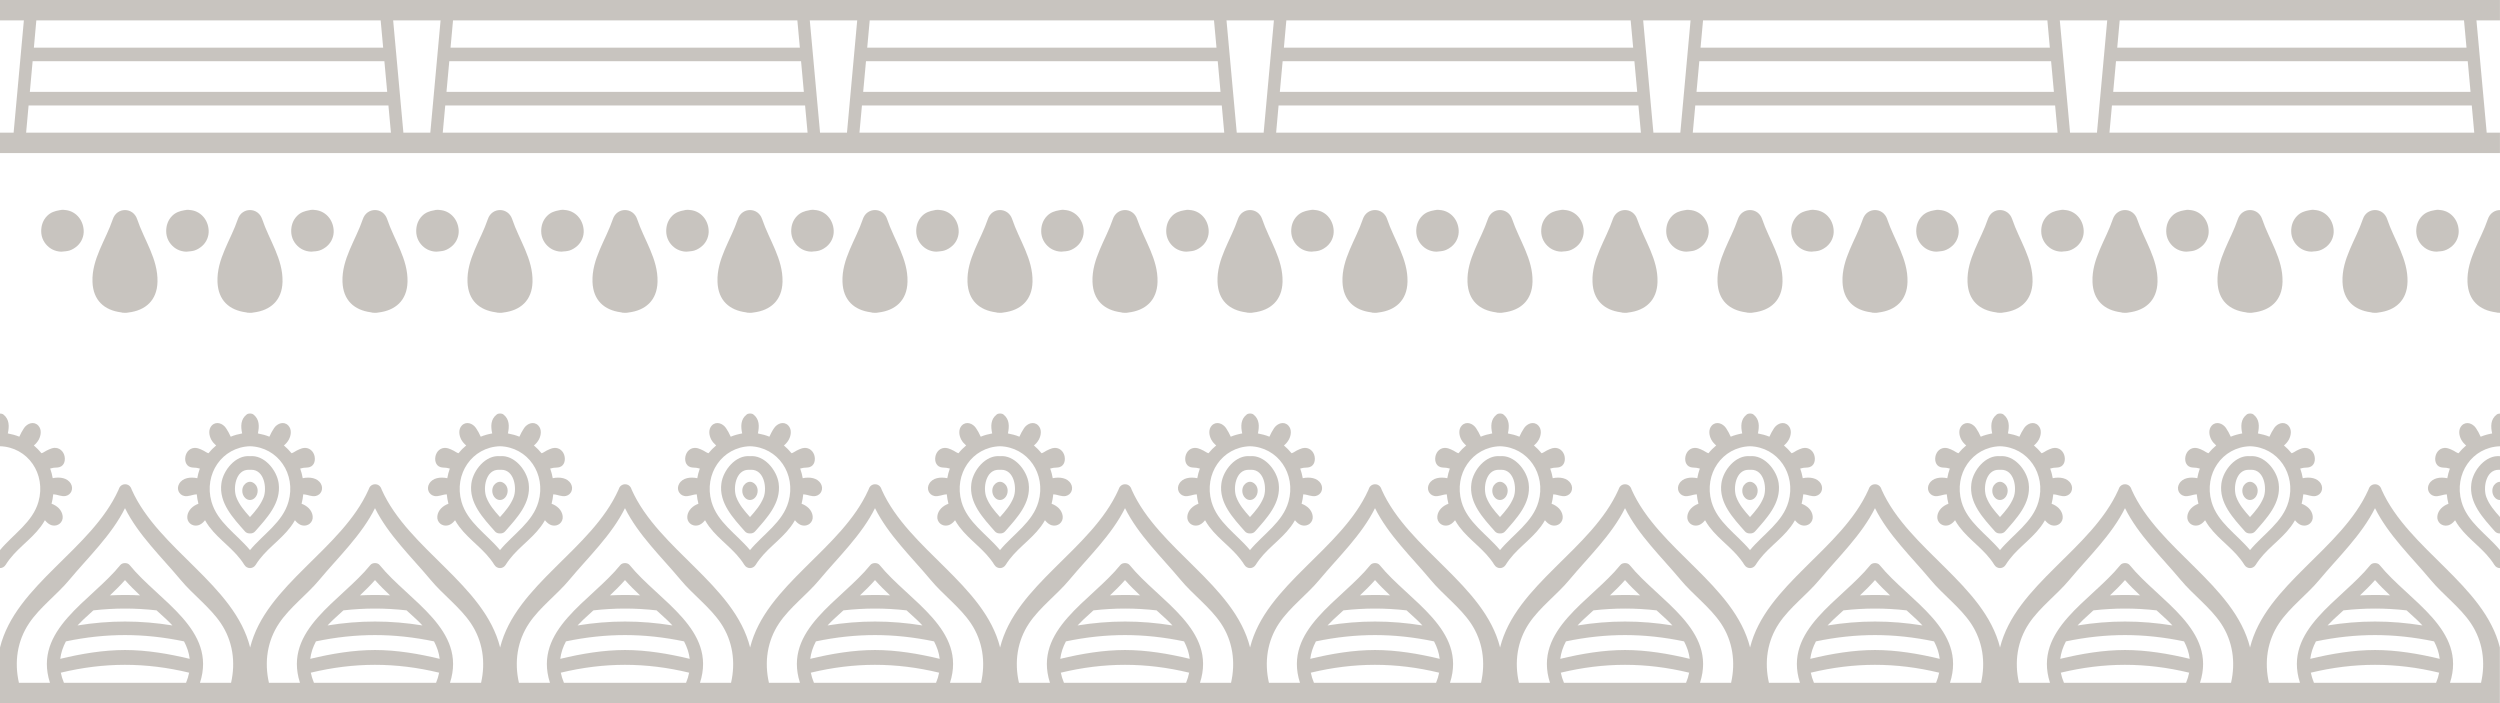 <?xml version="1.0" encoding="utf-8"?>
<!-- Generator: Adobe Illustrator 16.0.4, SVG Export Plug-In . SVG Version: 6.00 Build 0)  -->
<!DOCTYPE svg PUBLIC "-//W3C//DTD SVG 1.1//EN" "http://www.w3.org/Graphics/SVG/1.1/DTD/svg11.dtd">
<svg version="1.1" id="Capa_1" xmlns="http://www.w3.org/2000/svg" xmlns:xlink="http://www.w3.org/1999/xlink" x="0px" y="0px"
	 width="111.405px" height="31.334px" viewBox="0 0 111.405 31.334" enable-background="new 0 0 111.405 31.334"
	 xml:space="preserve">
<g>
	<path opacity="0.5" fill="#938B80" d="M110.863,9.768c-0.311,0.924-0.945,1.777-0.906,2.796c0.029,0.82,0.522,1.255,1.262,1.354
		c0.057,0.016,0.117,0.025,0.187,0.021V9.361C111.18,9.361,110.953,9.497,110.863,9.768z"/>
	<path opacity="0.5" fill="#938B80" d="M108.768,11.196c0.055-0.007,0.104-0.014,0.156-0.03c0.135-0.041,0.256-0.118,0.359-0.211
		c0.191-0.17,0.297-0.438,0.281-0.695c-0.03-0.495-0.383-0.878-0.861-0.905c-0.038-0.006-0.078-0.009-0.121-0.004
		c-0.037,0.002-0.075,0.009-0.113,0.019c-0.197,0.034-0.379,0.096-0.531,0.248c-0.186,0.184-0.27,0.432-0.266,0.693
		c0.004,0.291,0.134,0.538,0.357,0.714c0.098,0.076,0.209,0.13,0.328,0.16c0.067,0.018,0.143,0.03,0.213,0.029
		c0.02,0,0.072-0.005,0.117-0.011c0.037-0.005,0.076-0.011,0.115-0.016c-0.018,0.002-0.03,0.005-0.043,0.006
		c0.004-0.001-0.012,0.001-0.059,0.008c0.029-0.003,0.054-0.007,0.059-0.008C108.666,11.21,108.669,11.21,108.768,11.196z"/>
	<path opacity="0.5" fill="#938B80" d="M108.652,11.21c0.02-0.003,0.035-0.005,0.049-0.007c-0.004,0-0.01,0.001-0.014,0.002
		C108.676,11.207,108.664,11.208,108.652,11.21z"/>
	<path opacity="0.5" fill="#938B80" d="M105.836,13.939c0.055,0.003,0.105-0.003,0.152-0.013c0.752-0.09,1.273-0.53,1.296-1.363
		c0.026-1.024-0.595-1.865-0.907-2.796c-0.09-0.271-0.316-0.407-0.541-0.407c-0.227,0-0.453,0.136-0.543,0.407
		c-0.311,0.924-0.945,1.777-0.906,2.796c0.029,0.82,0.522,1.255,1.263,1.354C105.705,13.934,105.766,13.943,105.836,13.939z"/>
	<path opacity="0.5" fill="#938B80" d="M103.197,11.196c0.055-0.007,0.105-0.014,0.156-0.03c0.135-0.041,0.256-0.118,0.359-0.211
		c0.191-0.17,0.298-0.438,0.281-0.695c-0.029-0.495-0.383-0.878-0.861-0.905c-0.037-0.006-0.078-0.009-0.12-0.004
		c-0.038,0.002-0.076,0.009-0.114,0.019c-0.197,0.034-0.379,0.096-0.531,0.248c-0.186,0.184-0.27,0.432-0.267,0.693
		c0.005,0.291,0.135,0.538,0.358,0.714c0.098,0.076,0.209,0.13,0.328,0.16c0.068,0.018,0.143,0.03,0.213,0.029
		c0.02,0,0.072-0.005,0.117-0.011c0.038-0.005,0.076-0.011,0.115-0.016c-0.017,0.002-0.029,0.005-0.043,0.006
		c0.004-0.001-0.012,0.001-0.059,0.008c0.029-0.003,0.054-0.007,0.059-0.008C103.096,11.21,103.099,11.21,103.197,11.196z"/>
	<path opacity="0.5" fill="#938B80" d="M103.082,11.21c0.019-0.003,0.035-0.005,0.049-0.007c-0.004,0-0.01,0.001-0.014,0.002
		C103.105,11.207,103.094,11.208,103.082,11.21z"/>
	<path opacity="0.5" fill="#938B80" d="M100.078,13.918c0.057,0.016,0.117,0.025,0.188,0.021c0.055,0.003,0.105-0.003,0.152-0.013
		c0.752-0.09,1.273-0.53,1.296-1.363c0.026-1.024-0.595-1.865-0.907-2.796c-0.09-0.271-0.316-0.407-0.541-0.407
		c-0.227,0-0.453,0.136-0.543,0.407c-0.311,0.924-0.945,1.777-0.906,2.796C98.846,13.384,99.338,13.819,100.078,13.918z"/>
	<path opacity="0.5" fill="#938B80" d="M97.562,9.356c-0.037-0.006-0.078-0.009-0.12-0.004c-0.038,0.002-0.076,0.009-0.114,0.019
		c-0.197,0.034-0.379,0.096-0.531,0.248c-0.186,0.184-0.27,0.432-0.266,0.693c0.004,0.291,0.135,0.538,0.357,0.714
		c0.098,0.076,0.209,0.13,0.328,0.16c0.068,0.018,0.142,0.03,0.213,0.029c0.02,0,0.072-0.005,0.117-0.011
		c0.037-0.005,0.076-0.011,0.114-0.016c-0.016,0.002-0.028,0.005-0.042,0.006c0.004-0.001-0.012,0.001-0.059,0.008
		c0.029-0.003,0.054-0.007,0.059-0.008c-0.094,0.015-0.092,0.015,0.008,0.001c0.055-0.007,0.105-0.014,0.156-0.03
		c0.135-0.041,0.256-0.118,0.359-0.211c0.191-0.17,0.299-0.438,0.281-0.695C98.394,9.766,98.041,9.383,97.562,9.356z"/>
	<path opacity="0.5" fill="#938B80" d="M97.512,11.21c0.02-0.003,0.035-0.005,0.049-0.007c-0.004,0-0.01,0.001-0.014,0.002
		C97.535,11.207,97.523,11.208,97.512,11.21z"/>
	<path opacity="0.5" fill="#938B80" d="M94.694,13.939c0.056,0.003,0.106-0.003,0.153-0.013c0.752-0.09,1.273-0.53,1.296-1.363
		c0.027-1.024-0.595-1.865-0.907-2.796c-0.09-0.271-0.316-0.407-0.542-0.407c-0.226,0-0.452,0.136-0.542,0.407
		c-0.31,0.924-0.945,1.777-0.906,2.796c0.029,0.82,0.522,1.255,1.262,1.354C94.564,13.934,94.625,13.943,94.694,13.939z"/>
	<path opacity="0.5" fill="#938B80" d="M92.057,11.196c0.055-0.007,0.105-0.014,0.156-0.03c0.135-0.041,0.256-0.118,0.359-0.211
		c0.191-0.17,0.299-0.438,0.281-0.695c-0.03-0.495-0.383-0.878-0.861-0.905c-0.037-0.006-0.078-0.009-0.12-0.004
		c-0.038,0.002-0.077,0.009-0.114,0.019c-0.197,0.034-0.379,0.096-0.531,0.248c-0.186,0.184-0.27,0.432-0.266,0.693
		c0.004,0.291,0.135,0.538,0.357,0.714c0.098,0.076,0.209,0.13,0.328,0.16c0.068,0.018,0.143,0.03,0.213,0.029
		c0.02,0,0.072-0.005,0.116-0.011c0.038-0.005,0.077-0.011,0.115-0.016c-0.015,0.002-0.029,0.005-0.042,0.006
		c0.004-0.001-0.012,0.001-0.059,0.008c0.029-0.003,0.053-0.007,0.059-0.008C91.955,11.21,91.957,11.21,92.057,11.196z"/>
	<path opacity="0.5" fill="#938B80" d="M91.941,11.21c0.02-0.003,0.035-0.005,0.049-0.007c-0.004,0-0.01,0.001-0.015,0.002
		C91.965,11.207,91.953,11.208,91.941,11.21z"/>
	<path opacity="0.5" fill="#938B80" d="M88.938,13.918c0.057,0.016,0.117,0.025,0.187,0.021c0.056,0.003,0.106-0.003,0.153-0.013
		c0.752-0.09,1.273-0.53,1.297-1.363c0.025-1.024-0.596-1.865-0.908-2.796c-0.09-0.271-0.316-0.407-0.542-0.407
		c-0.226,0-0.452,0.136-0.542,0.407c-0.311,0.924-0.945,1.777-0.906,2.796C87.705,13.384,88.198,13.819,88.938,13.918z"/>
	<path opacity="0.5" fill="#938B80" d="M86.422,9.356c-0.037-0.006-0.078-0.009-0.119-0.004c-0.039,0.002-0.077,0.009-0.115,0.019
		c-0.197,0.034-0.379,0.096-0.531,0.248c-0.186,0.184-0.27,0.432-0.266,0.693c0.004,0.291,0.135,0.538,0.357,0.714
		c0.098,0.076,0.209,0.13,0.328,0.16c0.068,0.018,0.143,0.03,0.213,0.029c0.02,0,0.072-0.005,0.117-0.011
		c0.037-0.005,0.076-0.011,0.114-0.016c-0.015,0.002-0.028,0.005-0.042,0.006c0.004-0.001-0.012,0.001-0.059,0.008
		c0.029-0.003,0.054-0.007,0.059-0.008c-0.093,0.015-0.092,0.015,0.008,0.001c0.054-0.007,0.105-0.014,0.156-0.03
		c0.135-0.041,0.256-0.118,0.359-0.211c0.191-0.17,0.299-0.438,0.281-0.695C87.254,9.766,86.9,9.383,86.422,9.356z"/>
	<path opacity="0.5" fill="#938B80" d="M86.371,11.21c0.02-0.003,0.035-0.005,0.049-0.007c-0.004,0-0.01,0.001-0.014,0.002
		C86.395,11.207,86.383,11.208,86.371,11.21z"/>
	<path opacity="0.5" fill="#938B80" d="M83.554,13.939c0.056,0.003,0.106-0.003,0.153-0.013c0.752-0.09,1.273-0.53,1.295-1.363
		c0.027-1.024-0.594-1.865-0.905-2.796c-0.091-0.271-0.317-0.407-0.543-0.407c-0.226,0-0.452,0.136-0.542,0.407
		c-0.311,0.924-0.945,1.777-0.906,2.796c0.029,0.82,0.522,1.255,1.262,1.354C83.424,13.934,83.484,13.943,83.554,13.939z"/>
	<path opacity="0.5" fill="#938B80" d="M80.916,11.196c0.054-0.007,0.105-0.014,0.156-0.03c0.135-0.041,0.256-0.118,0.359-0.211
		c0.191-0.17,0.299-0.438,0.281-0.695c-0.029-0.495-0.383-0.878-0.861-0.905c-0.038-0.006-0.078-0.009-0.119-0.004
		c-0.039,0.002-0.077,0.009-0.114,0.019c-0.198,0.034-0.38,0.096-0.532,0.248c-0.185,0.184-0.27,0.432-0.266,0.693
		c0.004,0.291,0.134,0.538,0.357,0.714c0.098,0.076,0.209,0.13,0.328,0.16c0.068,0.018,0.143,0.03,0.213,0.029
		c0.02,0,0.072-0.005,0.117-0.011c0.037-0.005,0.076-0.011,0.115-0.016c-0.017,0.002-0.029,0.005-0.043,0.006
		c0.004-0.001-0.012,0.001-0.059,0.008c0.029-0.003,0.054-0.007,0.059-0.008C80.814,11.21,80.816,11.21,80.916,11.196z"/>
	<path opacity="0.5" fill="#938B80" d="M80.801,11.21c0.02-0.003,0.035-0.005,0.049-0.007c-0.004,0-0.01,0.001-0.014,0.002
		C80.824,11.207,80.812,11.208,80.801,11.21z"/>
	<path opacity="0.5" fill="#938B80" d="M77.798,13.918c0.056,0.016,0.116,0.025,0.187,0.021c0.055,0.003,0.105-0.003,0.152-0.013
		c0.752-0.09,1.273-0.53,1.295-1.363c0.028-1.024-0.594-1.865-0.906-2.796c-0.09-0.271-0.316-0.407-0.541-0.407
		c-0.227,0-0.453,0.136-0.543,0.407c-0.311,0.924-0.945,1.777-0.906,2.796C76.564,13.384,77.059,13.819,77.798,13.918z"/>
	<path opacity="0.5" fill="#938B80" d="M75.282,9.356c-0.039-0.006-0.079-0.009-0.12-0.004c-0.039,0.002-0.077,0.009-0.115,0.019
		c-0.197,0.034-0.379,0.096-0.531,0.248c-0.186,0.184-0.27,0.432-0.266,0.693c0.004,0.291,0.134,0.538,0.357,0.714
		c0.098,0.076,0.209,0.13,0.328,0.16c0.068,0.018,0.143,0.03,0.213,0.029c0.02,0,0.072-0.005,0.117-0.011
		c0.037-0.005,0.076-0.011,0.115-0.016c-0.017,0.002-0.03,0.005-0.043,0.006c0.004-0.001-0.012,0.001-0.059,0.008
		c0.029-0.003,0.054-0.007,0.059-0.008c-0.094,0.015-0.092,0.015,0.008,0.001c0.054-0.007,0.105-0.014,0.156-0.03
		c0.135-0.041,0.256-0.118,0.359-0.211c0.191-0.17,0.299-0.438,0.282-0.695C76.112,9.766,75.76,9.383,75.282,9.356z"/>
	<path opacity="0.5" fill="#938B80" d="M75.23,11.21c0.02-0.003,0.035-0.005,0.049-0.007c-0.004,0-0.01,0.001-0.014,0.002
		C75.254,11.207,75.242,11.208,75.23,11.21z"/>
	<path opacity="0.5" fill="#938B80" d="M72.414,13.939c0.055,0.003,0.105-0.003,0.152-0.013c0.752-0.09,1.273-0.53,1.296-1.363
		c0.027-1.024-0.595-1.865-0.907-2.796c-0.09-0.271-0.316-0.407-0.541-0.407c-0.227,0-0.453,0.136-0.543,0.407
		c-0.311,0.924-0.945,1.777-0.906,2.796c0.029,0.82,0.523,1.255,1.263,1.354C72.283,13.934,72.344,13.943,72.414,13.939z"/>
	<path opacity="0.5" fill="#938B80" d="M69.775,11.196c0.055-0.007,0.105-0.014,0.156-0.03c0.135-0.041,0.256-0.118,0.359-0.211
		c0.191-0.17,0.299-0.438,0.282-0.695c-0.03-0.495-0.384-0.878-0.862-0.905c-0.038-0.006-0.078-0.009-0.119-0.004
		c-0.039,0.002-0.076,0.009-0.115,0.019c-0.197,0.034-0.379,0.096-0.531,0.248c-0.186,0.184-0.27,0.432-0.266,0.693
		c0.004,0.291,0.134,0.538,0.357,0.714c0.098,0.076,0.209,0.13,0.328,0.16c0.068,0.018,0.143,0.03,0.213,0.029
		c0.021,0,0.072-0.005,0.117-0.011c0.037-0.005,0.076-0.011,0.114-0.016c-0.016,0.002-0.028,0.005-0.042,0.006
		c0.004-0.001-0.012,0.001-0.059,0.008c0.029-0.003,0.055-0.007,0.059-0.008C69.674,11.21,69.677,11.21,69.775,11.196z"/>
	<path opacity="0.5" fill="#938B80" d="M69.66,11.21c0.02-0.003,0.035-0.005,0.049-0.007c-0.004,0-0.01,0.001-0.014,0.002
		C69.684,11.207,69.672,11.208,69.66,11.21z"/>
	<path opacity="0.5" fill="#938B80" d="M66.657,13.918c0.056,0.016,0.116,0.025,0.187,0.021c0.056,0.003,0.105-0.003,0.152-0.013
		c0.752-0.09,1.273-0.53,1.296-1.363c0.026-1.024-0.595-1.865-0.907-2.796c-0.09-0.271-0.316-0.407-0.541-0.407
		c-0.227,0-0.453,0.136-0.543,0.407c-0.31,0.924-0.945,1.777-0.906,2.796C65.424,13.384,65.917,13.819,66.657,13.918z"/>
	<path opacity="0.5" fill="#938B80" d="M64.141,9.356c-0.037-0.006-0.078-0.009-0.12-0.004c-0.038,0.002-0.076,0.009-0.113,0.019
		c-0.198,0.034-0.38,0.096-0.532,0.248c-0.185,0.184-0.27,0.432-0.266,0.693c0.004,0.291,0.134,0.538,0.357,0.714
		c0.098,0.076,0.209,0.13,0.328,0.16c0.068,0.018,0.143,0.03,0.213,0.029c0.021,0,0.072-0.005,0.117-0.011
		c0.038-0.005,0.076-0.011,0.115-0.016c-0.016,0.002-0.029,0.005-0.043,0.006c0.004-0.001-0.012,0.001-0.059,0.008
		c0.029-0.003,0.055-0.007,0.059-0.008c-0.094,0.015-0.092,0.015,0.008,0.001c0.055-0.007,0.104-0.014,0.157-0.03
		c0.134-0.041,0.255-0.118,0.358-0.211c0.191-0.17,0.298-0.438,0.282-0.695C64.973,9.766,64.619,9.383,64.141,9.356z"/>
	<path opacity="0.5" fill="#938B80" d="M64.09,11.21c0.02-0.003,0.035-0.005,0.049-0.007c-0.004,0-0.01,0.001-0.014,0.002
		C64.113,11.207,64.101,11.208,64.09,11.21z"/>
	<path opacity="0.5" fill="#938B80" d="M61.273,13.939c0.055,0.003,0.105-0.003,0.152-0.013c0.752-0.09,1.273-0.53,1.296-1.363
		c0.026-1.024-0.595-1.865-0.907-2.796c-0.09-0.271-0.316-0.407-0.541-0.407c-0.227,0-0.453,0.136-0.543,0.407
		c-0.31,0.924-0.945,1.777-0.906,2.796c0.029,0.82,0.523,1.255,1.263,1.354C61.143,13.934,61.203,13.943,61.273,13.939z"/>
	<path opacity="0.5" fill="#938B80" d="M58.635,11.196c0.055-0.007,0.105-0.014,0.157-0.03c0.134-0.041,0.255-0.118,0.358-0.211
		c0.191-0.17,0.299-0.438,0.281-0.695c-0.03-0.495-0.383-0.878-0.86-0.905c-0.038-0.006-0.079-0.009-0.121-0.004
		c-0.038,0.002-0.076,0.009-0.114,0.019c-0.196,0.034-0.379,0.096-0.531,0.248c-0.186,0.184-0.27,0.432-0.266,0.693
		c0.004,0.291,0.135,0.538,0.357,0.714c0.098,0.076,0.209,0.13,0.328,0.16c0.068,0.018,0.143,0.03,0.213,0.029
		c0.02,0,0.072-0.005,0.117-0.011c0.038-0.005,0.076-0.011,0.114-0.016c-0.015,0.002-0.028,0.005-0.042,0.006
		c0.004-0.001-0.011,0.001-0.059,0.008c0.03-0.003,0.055-0.007,0.059-0.008C58.533,11.21,58.536,11.21,58.635,11.196z"/>
	<path opacity="0.5" fill="#938B80" d="M58.52,11.21c0.02-0.003,0.035-0.005,0.049-0.007c-0.004,0-0.01,0.001-0.014,0.002
		C58.543,11.207,58.531,11.208,58.52,11.21z"/>
	<path opacity="0.5" fill="#938B80" d="M55.517,13.918c0.056,0.016,0.116,0.025,0.186,0.021c0.056,0.003,0.106-0.003,0.154-0.013
		c0.751-0.09,1.272-0.53,1.296-1.363c0.026-1.024-0.596-1.865-0.908-2.796c-0.09-0.271-0.316-0.407-0.542-0.407
		c-0.226,0-0.452,0.136-0.542,0.407c-0.31,0.924-0.945,1.777-0.906,2.796C54.283,13.384,54.776,13.819,55.517,13.918z"/>
	<path opacity="0.5" fill="#938B80" d="M53.001,9.356c-0.038-0.006-0.079-0.009-0.121-0.004c-0.038,0.002-0.075,0.009-0.114,0.019
		c-0.196,0.034-0.379,0.096-0.531,0.248c-0.186,0.184-0.27,0.432-0.266,0.693c0.004,0.291,0.135,0.538,0.357,0.714
		c0.098,0.076,0.209,0.13,0.328,0.16c0.068,0.018,0.143,0.03,0.213,0.029c0.02,0,0.072-0.005,0.117-0.011
		c0.038-0.005,0.076-0.011,0.115-0.016c-0.016,0.002-0.03,0.005-0.043,0.006c0.004-0.001-0.012,0.001-0.059,0.008
		c0.029-0.003,0.055-0.007,0.059-0.008c-0.094,0.015-0.091,0.015,0.008,0.001c0.055-0.007,0.105-0.014,0.156-0.03
		c0.135-0.041,0.256-0.118,0.359-0.211c0.192-0.17,0.299-0.438,0.282-0.695C53.83,9.766,53.479,9.383,53.001,9.356z"/>
	<path opacity="0.5" fill="#938B80" d="M52.949,11.21c0.02-0.003,0.035-0.005,0.049-0.007c-0.004,0-0.01,0.001-0.014,0.002
		C52.973,11.207,52.961,11.208,52.949,11.21z"/>
	<path opacity="0.5" fill="#938B80" d="M50.133,13.939c0.055,0.003,0.105-0.003,0.153-0.013c0.751-0.09,1.272-0.53,1.296-1.363
		c0.026-1.024-0.596-1.865-0.908-2.796c-0.09-0.271-0.316-0.407-0.541-0.407c-0.227,0-0.453,0.136-0.543,0.407
		c-0.311,0.924-0.944,1.777-0.906,2.796c0.029,0.82,0.521,1.255,1.264,1.354C50.002,13.934,50.062,13.943,50.133,13.939z"/>
	<path opacity="0.5" fill="#938B80" d="M47.494,11.196c0.055-0.007,0.105-0.014,0.156-0.03c0.135-0.041,0.256-0.118,0.359-0.211
		c0.191-0.17,0.299-0.438,0.281-0.695c-0.029-0.495-0.383-0.878-0.86-0.905c-0.038-0.006-0.079-0.009-0.121-0.004
		c-0.038,0.002-0.076,0.009-0.114,0.019c-0.196,0.034-0.379,0.096-0.532,0.248c-0.184,0.184-0.269,0.432-0.265,0.693
		c0.004,0.291,0.135,0.538,0.357,0.714c0.098,0.076,0.209,0.13,0.328,0.16c0.068,0.018,0.142,0.03,0.213,0.029
		c0.02,0,0.072-0.005,0.117-0.011c0.04-0.005,0.077-0.011,0.116-0.016c-0.016,0.002-0.029,0.005-0.043,0.006
		c0.004-0.001-0.012,0.001-0.059,0.008c0.029-0.003,0.054-0.007,0.059-0.008C47.394,11.21,47.396,11.21,47.494,11.196z"/>
	<path opacity="0.5" fill="#938B80" d="M47.379,11.21c0.02-0.003,0.035-0.005,0.049-0.007c-0.004,0-0.01,0.001-0.014,0.002
		C47.402,11.207,47.391,11.208,47.379,11.21z"/>
	<path opacity="0.5" fill="#938B80" d="M44.376,13.918c0.056,0.016,0.116,0.025,0.187,0.021c0.055,0.003,0.105-0.003,0.152-0.013
		c0.752-0.09,1.273-0.53,1.296-1.363c0.027-1.024-0.595-1.865-0.906-2.796c-0.091-0.271-0.317-0.407-0.542-0.407
		c-0.227,0-0.453,0.136-0.543,0.407c-0.31,0.924-0.945,1.777-0.906,2.796C43.143,13.384,43.636,13.819,44.376,13.918z"/>
	<path opacity="0.5" fill="#938B80" d="M41.86,9.356c-0.038-0.006-0.079-0.009-0.12-0.004c-0.039,0.002-0.077,0.009-0.114,0.019
		c-0.198,0.034-0.38,0.096-0.532,0.248c-0.185,0.184-0.27,0.432-0.266,0.693c0.004,0.291,0.135,0.538,0.357,0.714
		c0.098,0.076,0.209,0.13,0.328,0.16c0.068,0.018,0.143,0.03,0.212,0.029c0.021,0,0.073-0.005,0.118-0.011
		c0.038-0.005,0.076-0.011,0.115-0.016c-0.016,0.002-0.029,0.005-0.043,0.006c0.004-0.001-0.011,0.001-0.059,0.008
		c0.03-0.003,0.055-0.007,0.059-0.008c-0.093,0.015-0.091,0.015,0.008,0.001c0.055-0.007,0.105-0.014,0.156-0.03
		c0.135-0.041,0.256-0.118,0.36-0.211c0.191-0.17,0.299-0.438,0.281-0.695C42.691,9.766,42.338,9.383,41.86,9.356z"/>
	<path opacity="0.5" fill="#938B80" d="M41.809,11.21c0.02-0.003,0.035-0.005,0.049-0.007c-0.004,0-0.009,0.001-0.014,0.002
		C41.832,11.207,41.82,11.208,41.809,11.21z"/>
	<path opacity="0.5" fill="#938B80" d="M38.992,13.939c0.055,0.003,0.105-0.003,0.152-0.013c0.752-0.09,1.273-0.53,1.296-1.363
		c0.028-1.024-0.595-1.865-0.907-2.796c-0.09-0.271-0.316-0.407-0.541-0.407c-0.227,0-0.454,0.136-0.543,0.407
		c-0.31,0.924-0.945,1.777-0.906,2.796c0.029,0.82,0.522,1.255,1.262,1.354C38.861,13.934,38.922,13.943,38.992,13.939z"/>
	<path opacity="0.5" fill="#938B80" d="M36.354,11.196c0.055-0.007,0.105-0.014,0.157-0.03c0.134-0.041,0.255-0.118,0.358-0.211
		c0.19-0.17,0.299-0.438,0.282-0.695c-0.03-0.495-0.384-0.878-0.86-0.905c-0.039-0.006-0.08-0.009-0.121-0.004
		c-0.039,0.002-0.077,0.009-0.114,0.019c-0.197,0.034-0.38,0.096-0.532,0.248c-0.186,0.184-0.27,0.432-0.266,0.693
		c0.004,0.291,0.135,0.538,0.357,0.714c0.098,0.076,0.209,0.13,0.328,0.16c0.068,0.018,0.143,0.03,0.213,0.029
		c0.02,0,0.072-0.005,0.117-0.011c0.038-0.005,0.076-0.011,0.115-0.016c-0.016,0.002-0.029,0.005-0.043,0.006
		c0.004-0.001-0.011,0.001-0.059,0.008c0.03-0.003,0.055-0.007,0.059-0.008C36.252,11.21,36.255,11.21,36.354,11.196z"/>
	<path opacity="0.5" fill="#938B80" d="M36.238,11.21c0.02-0.003,0.035-0.005,0.049-0.007c-0.004,0-0.009,0.001-0.014,0.002
		C36.262,11.207,36.25,11.208,36.238,11.21z"/>
	<path opacity="0.5" fill="#938B80" d="M33.235,13.918c0.056,0.016,0.116,0.025,0.187,0.021c0.055,0.003,0.105-0.003,0.152-0.013
		c0.752-0.09,1.273-0.53,1.297-1.363c0.025-1.024-0.596-1.865-0.908-2.796c-0.09-0.271-0.316-0.407-0.541-0.407
		c-0.227,0-0.453,0.136-0.543,0.407c-0.31,0.924-0.945,1.777-0.906,2.796C32.002,13.384,32.496,13.819,33.235,13.918z"/>
	<path opacity="0.5" fill="#938B80" d="M30.721,9.356c-0.039-0.006-0.08-0.009-0.121-0.004c-0.039,0.002-0.076,0.009-0.114,0.019
		c-0.197,0.034-0.38,0.096-0.532,0.248c-0.186,0.184-0.27,0.432-0.266,0.693c0.004,0.291,0.135,0.538,0.357,0.714
		c0.098,0.076,0.209,0.13,0.328,0.16c0.068,0.018,0.143,0.03,0.213,0.029c0.02,0,0.072-0.005,0.117-0.011
		c0.038-0.005,0.076-0.011,0.115-0.016c-0.016,0.002-0.03,0.005-0.043,0.006c0.004-0.001-0.011,0.001-0.059,0.008
		c0.029-0.003,0.055-0.007,0.059-0.008c-0.093,0.015-0.091,0.015,0.008,0.001c0.055-0.007,0.105-0.014,0.156-0.03
		c0.135-0.041,0.256-0.118,0.359-0.211c0.191-0.17,0.299-0.438,0.281-0.695C31.551,9.766,31.197,9.383,30.721,9.356z"/>
	<path opacity="0.5" fill="#938B80" d="M30.668,11.21c0.02-0.003,0.035-0.005,0.049-0.007c-0.004,0-0.01,0.001-0.014,0.002
		C30.691,11.207,30.68,11.208,30.668,11.21z"/>
	<path opacity="0.5" fill="#938B80" d="M27.851,13.939c0.056,0.003,0.106-0.003,0.153-0.013c0.752-0.09,1.273-0.53,1.297-1.363
		c0.027-1.024-0.596-1.865-0.907-2.796c-0.091-0.271-0.317-0.407-0.543-0.407c-0.226,0-0.452,0.136-0.542,0.407
		c-0.31,0.924-0.945,1.777-0.906,2.796c0.029,0.82,0.523,1.255,1.263,1.354C27.721,13.934,27.781,13.943,27.851,13.939z"/>
	<path opacity="0.5" fill="#938B80" d="M25.213,11.196c0.055-0.007,0.105-0.014,0.157-0.03c0.134-0.041,0.255-0.118,0.358-0.211
		c0.191-0.17,0.299-0.438,0.282-0.695c-0.03-0.495-0.384-0.878-0.862-0.905c-0.037-0.006-0.078-0.009-0.119-0.004
		c-0.039,0.002-0.076,0.009-0.113,0.019c-0.199,0.034-0.381,0.096-0.533,0.248c-0.185,0.184-0.27,0.432-0.266,0.693
		c0.004,0.291,0.135,0.538,0.357,0.714c0.098,0.076,0.209,0.13,0.328,0.16c0.068,0.018,0.143,0.03,0.213,0.029
		c0.021,0,0.072-0.005,0.117-0.011c0.038-0.005,0.076-0.011,0.115-0.016c-0.016,0.002-0.029,0.005-0.043,0.006
		c0.004-0.001-0.01,0.001-0.058,0.008c0.03-0.003,0.055-0.007,0.058-0.008C25.111,11.21,25.113,11.21,25.213,11.196z"/>
	<path opacity="0.5" fill="#938B80" d="M25.098,11.21c0.02-0.003,0.035-0.005,0.049-0.007c-0.004,0-0.01,0.001-0.014,0.002
		C25.121,11.207,25.109,11.208,25.098,11.21z"/>
	<path opacity="0.5" fill="#938B80" d="M22.096,13.918c0.055,0.016,0.115,0.025,0.186,0.021c0.056,0.003,0.105-0.003,0.152-0.013
		c0.752-0.09,1.273-0.53,1.296-1.363c0.027-1.024-0.595-1.865-0.906-2.796c-0.091-0.271-0.317-0.407-0.542-0.407
		c-0.227,0-0.453,0.136-0.543,0.407c-0.31,0.924-0.944,1.777-0.906,2.796C20.861,13.384,21.355,13.819,22.096,13.918z"/>
	<path opacity="0.5" fill="#938B80" d="M19.579,9.356c-0.038-0.006-0.079-0.009-0.12-0.004c-0.039,0.002-0.076,0.009-0.113,0.019
		c-0.198,0.034-0.381,0.096-0.533,0.248c-0.185,0.184-0.27,0.432-0.266,0.693c0.004,0.291,0.135,0.538,0.357,0.714
		c0.098,0.076,0.209,0.13,0.328,0.16c0.068,0.018,0.143,0.03,0.213,0.029c0.02,0,0.072-0.005,0.117-0.011
		c0.038-0.005,0.076-0.011,0.115-0.016c-0.016,0.002-0.029,0.005-0.043,0.006c0.004-0.001-0.01,0.001-0.059,0.008
		c0.03-0.003,0.055-0.007,0.059-0.008c-0.094,0.015-0.092,0.015,0.008,0.001c0.055-0.007,0.105-0.014,0.157-0.03
		c0.134-0.041,0.255-0.118,0.358-0.211c0.191-0.17,0.299-0.438,0.283-0.695C20.409,9.766,20.057,9.383,19.579,9.356z"/>
	<path opacity="0.5" fill="#938B80" d="M19.527,11.21c0.02-0.003,0.035-0.005,0.049-0.007c-0.004,0-0.01,0.001-0.014,0.002
		C19.551,11.207,19.539,11.208,19.527,11.21z"/>
	<path opacity="0.5" fill="#938B80" d="M16.711,13.939c0.055,0.003,0.105-0.003,0.152-0.013c0.752-0.09,1.273-0.53,1.297-1.363
		c0.026-1.024-0.596-1.865-0.907-2.796c-0.091-0.271-0.316-0.407-0.542-0.407c-0.227,0-0.452,0.136-0.543,0.407
		c-0.311,0.924-0.944,1.777-0.906,2.796c0.03,0.82,0.523,1.255,1.264,1.354C16.58,13.934,16.641,13.943,16.711,13.939z"/>
	<path opacity="0.5" fill="#938B80" d="M14.072,11.196c0.055-0.007,0.105-0.014,0.156-0.03c0.135-0.041,0.256-0.118,0.359-0.211
		c0.191-0.17,0.299-0.438,0.282-0.695c-0.03-0.495-0.384-0.878-0.861-0.905c-0.038-0.006-0.079-0.009-0.12-0.004
		c-0.039,0.002-0.076,0.009-0.114,0.019c-0.197,0.034-0.38,0.096-0.532,0.248c-0.185,0.184-0.27,0.432-0.266,0.693
		c0.004,0.291,0.135,0.538,0.357,0.714c0.098,0.076,0.209,0.13,0.328,0.16c0.068,0.018,0.143,0.03,0.213,0.029
		c0.02,0,0.072-0.005,0.117-0.011c0.037-0.005,0.076-0.011,0.115-0.016c-0.016,0.002-0.029,0.005-0.043,0.006
		c0.004-0.001-0.01,0.001-0.059,0.008c0.029-0.003,0.054-0.007,0.059-0.008C13.972,11.21,13.974,11.21,14.072,11.196z"/>
	<path opacity="0.5" fill="#938B80" d="M13.957,11.21c0.02-0.003,0.035-0.005,0.049-0.007c-0.004,0-0.01,0.001-0.014,0.002
		C13.98,11.207,13.969,11.208,13.957,11.21z"/>
	<path opacity="0.5" fill="#938B80" d="M10.955,13.918c0.055,0.016,0.116,0.025,0.186,0.021c0.057,0.003,0.105-0.003,0.152-0.013
		c0.752-0.09,1.273-0.53,1.297-1.363c0.026-1.024-0.596-1.865-0.907-2.796c-0.091-0.271-0.317-0.407-0.542-0.407
		c-0.227,0-0.453,0.136-0.543,0.407c-0.31,0.924-0.945,1.777-0.906,2.796C9.722,13.384,10.215,13.819,10.955,13.918z"/>
	<path opacity="0.5" fill="#938B80" d="M8.438,9.356C8.4,9.35,8.359,9.347,8.318,9.352C8.279,9.354,8.242,9.361,8.204,9.371
		c-0.198,0.034-0.38,0.096-0.532,0.248c-0.184,0.184-0.27,0.432-0.266,0.693c0.004,0.291,0.135,0.538,0.357,0.714
		c0.098,0.076,0.209,0.13,0.328,0.16c0.068,0.018,0.143,0.03,0.213,0.029c0.021,0,0.072-0.005,0.117-0.011
		c0.039-0.005,0.076-0.011,0.115-0.016c-0.016,0.002-0.029,0.005-0.043,0.006c0.004-0.001-0.012,0.001-0.059,0.008
		c0.029-0.003,0.055-0.007,0.059-0.008c-0.093,0.015-0.091,0.015,0.008,0.001c0.055-0.007,0.105-0.014,0.157-0.03
		c0.134-0.041,0.254-0.118,0.358-0.211c0.191-0.17,0.299-0.438,0.282-0.695C9.27,9.766,8.916,9.383,8.438,9.356z"/>
	<path opacity="0.5" fill="#938B80" d="M8.387,11.21c0.02-0.003,0.035-0.005,0.049-0.007c-0.004,0-0.009,0.001-0.014,0.002
		C8.41,11.207,8.398,11.208,8.387,11.21z"/>
	<path opacity="0.5" fill="#938B80" d="M5.57,13.939c0.056,0.003,0.105-0.003,0.152-0.013c0.752-0.09,1.273-0.53,1.296-1.363
		c0.027-1.024-0.595-1.865-0.906-2.796C6.021,9.497,5.795,9.361,5.57,9.361c-0.227,0-0.453,0.136-0.543,0.407
		c-0.31,0.924-0.945,1.777-0.906,2.796c0.03,0.82,0.523,1.255,1.263,1.354C5.439,13.934,5.5,13.943,5.57,13.939z"/>
	<path opacity="0.5" fill="#938B80" d="M2.932,11.196c0.055-0.007,0.105-0.014,0.157-0.03c0.134-0.041,0.255-0.118,0.358-0.211
		c0.191-0.17,0.299-0.438,0.282-0.695c-0.03-0.495-0.384-0.878-0.86-0.905C2.83,9.35,2.789,9.347,2.748,9.352
		C2.709,9.354,2.672,9.361,2.634,9.371c-0.196,0.034-0.38,0.096-0.532,0.248c-0.184,0.184-0.27,0.432-0.266,0.693
		c0.004,0.291,0.135,0.538,0.357,0.714c0.098,0.076,0.209,0.13,0.328,0.16c0.068,0.018,0.142,0.03,0.213,0.029
		c0.021,0,0.072-0.005,0.116-0.011c0.039-0.005,0.077-0.011,0.116-0.016c-0.016,0.002-0.029,0.005-0.043,0.006
		c0.004-0.001-0.011,0.001-0.059,0.008c0.03-0.003,0.055-0.007,0.059-0.008C2.83,11.21,2.834,11.21,2.932,11.196z"/>
	<path opacity="0.5" fill="#938B80" d="M2.816,11.21c0.02-0.003,0.035-0.005,0.049-0.007c-0.004,0-0.009,0.001-0.015,0.002
		C2.84,11.207,2.828,11.208,2.816,11.21z"/>
	<path opacity="0.5" fill="#938B80" d="M0.254,25.168c0.424-0.686,1.095-1.074,1.566-1.705c0.066-0.09,0.127-0.185,0.182-0.282
		c0.02,0.021,0.036,0.044,0.055,0.063c0.07,0.074,0.158,0.139,0.256,0.165c0.26,0.069,0.514-0.133,0.479-0.414
		c-0.033-0.268-0.248-0.46-0.494-0.548c0.035-0.138,0.061-0.278,0.074-0.42c0.008,0,0.012,0.002,0.02,0.002
		c0.182,0.01,0.357,0.114,0.543,0.071c0.24-0.056,0.348-0.321,0.225-0.54c-0.156-0.276-0.509-0.313-0.811-0.252
		c-0.025-0.148-0.064-0.291-0.113-0.429c0.049-0.014,0.1-0.026,0.15-0.034c0.088-0.012,0.179-0.003,0.265-0.029
		c0.233-0.071,0.279-0.341,0.208-0.55c-0.082-0.233-0.299-0.356-0.535-0.291C2.236,20,2.15,20.042,2.07,20.082
		c-0.072,0.035-0.145,0.099-0.223,0.114c-0.102-0.127-0.215-0.241-0.338-0.345c0.088-0.075,0.166-0.16,0.221-0.266
		c0.099-0.191,0.135-0.451-0.026-0.621c-0.197-0.209-0.488-0.099-0.632,0.11c-0.082,0.119-0.15,0.252-0.211,0.386
		c-0.163-0.066-0.334-0.113-0.512-0.145c0.066-0.312,0.076-0.629-0.201-0.846C0.111,18.442,0.055,18.428,0,18.428v1.457
		c1.25,0.041,2.061,1.241,1.715,2.471C1.457,23.276,0.592,23.799,0,24.514v0.801C0.096,25.314,0.193,25.266,0.254,25.168z
		 M2.684,21.912C2.707,21.92,2.699,21.92,2.684,21.912L2.684,21.912z"/>
	<path opacity="0.5" fill="#938B80" d="M9.291,20.196c-0.077-0.016-0.149-0.079-0.221-0.114C8.99,20.042,8.904,20,8.818,19.976
		c-0.236-0.065-0.455,0.058-0.535,0.291c-0.072,0.209-0.025,0.479,0.207,0.55c0.086,0.026,0.176,0.018,0.264,0.029
		c0.051,0.008,0.102,0.021,0.151,0.034c-0.05,0.138-0.089,0.28-0.114,0.429c-0.301-0.062-0.652-0.024-0.809,0.252
		c-0.125,0.219-0.016,0.484,0.225,0.54c0.184,0.043,0.359-0.062,0.543-0.071c0.006,0,0.012-0.002,0.018-0.002
		c0.014,0.142,0.04,0.282,0.074,0.42c-0.245,0.088-0.461,0.28-0.494,0.548c-0.035,0.281,0.219,0.483,0.48,0.414
		c0.098-0.026,0.186-0.091,0.254-0.165c0.02-0.02,0.037-0.043,0.055-0.063c0.057,0.098,0.115,0.192,0.182,0.282
		c0.473,0.631,1.145,1.02,1.568,1.705c0.061,0.098,0.156,0.146,0.254,0.146c0.096,0,0.193-0.049,0.254-0.146
		c0.424-0.686,1.095-1.074,1.566-1.705c0.066-0.09,0.127-0.185,0.182-0.282c0.02,0.021,0.035,0.044,0.055,0.063
		c0.07,0.074,0.158,0.139,0.256,0.165c0.26,0.069,0.514-0.133,0.479-0.414c-0.033-0.268-0.248-0.46-0.494-0.548
		c0.035-0.138,0.061-0.278,0.074-0.42c0.007,0,0.012,0.002,0.02,0.002c0.182,0.01,0.357,0.114,0.543,0.071
		c0.24-0.056,0.348-0.321,0.225-0.54c-0.156-0.276-0.509-0.313-0.811-0.252c-0.025-0.148-0.064-0.291-0.113-0.429
		c0.049-0.014,0.1-0.026,0.15-0.034c0.088-0.012,0.179-0.003,0.265-0.029c0.233-0.071,0.279-0.341,0.208-0.55
		c-0.082-0.233-0.299-0.356-0.535-0.291c-0.086,0.024-0.172,0.066-0.252,0.106c-0.072,0.035-0.145,0.099-0.223,0.114
		c-0.102-0.127-0.215-0.241-0.338-0.345c0.088-0.075,0.166-0.16,0.221-0.266c0.101-0.191,0.135-0.451-0.025-0.621
		c-0.197-0.209-0.488-0.099-0.633,0.11c-0.082,0.119-0.15,0.252-0.211,0.386c-0.162-0.066-0.334-0.113-0.512-0.145
		c0.066-0.312,0.076-0.629-0.202-0.846c-0.037-0.028-0.093-0.043-0.148-0.043c-0.057,0-0.111,0.015-0.148,0.043
		c-0.278,0.217-0.27,0.533-0.204,0.846c-0.175,0.031-0.347,0.078-0.509,0.145c-0.062-0.134-0.131-0.267-0.213-0.386
		c-0.145-0.209-0.434-0.319-0.633-0.11c-0.158,0.17-0.125,0.43-0.025,0.621c0.056,0.105,0.134,0.19,0.222,0.266
		C9.506,19.955,9.393,20.069,9.291,20.196z M8.455,21.912C8.44,21.92,8.434,21.92,8.455,21.912L8.455,21.912z M13.824,21.912
		C13.848,21.92,13.84,21.92,13.824,21.912L13.824,21.912z M11.141,19.885c1.25,0.041,2.061,1.241,1.715,2.471
		c-0.258,0.921-1.123,1.443-1.715,2.158c-0.594-0.715-1.457-1.237-1.717-2.158C9.078,21.126,9.891,19.926,11.141,19.885z"/>
	<path opacity="0.5" fill="#938B80" d="M11.141,23.771L11.141,23.771L11.141,23.771c0.083,0.004,0.168-0.024,0.223-0.087
		c0.52-0.592,1.172-1.268,1.054-2.142c-0.079-0.589-0.638-1.276-1.276-1.214c-0.639-0.062-1.198,0.625-1.277,1.214
		c-0.119,0.874,0.533,1.55,1.053,2.142C10.971,23.746,11.057,23.774,11.141,23.771z M11.072,20.934c0.021,0.002,0.043,0.002,0.068,0
		c0.023,0.002,0.046,0.002,0.066,0c0.568,0.005,0.695,0.809,0.545,1.217c-0.129,0.343-0.369,0.621-0.611,0.891
		c-0.242-0.27-0.484-0.548-0.611-0.891C10.377,21.742,10.505,20.938,11.072,20.934z"/>
	<path opacity="0.5" fill="#938B80" d="M11.348,22.194c0.172-0.159,0.186-0.479,0-0.636c-0.025-0.025-0.055-0.043-0.084-0.057
		c-0.004-0.003-0.01-0.006-0.016-0.009c-0.002,0-0.002-0.001-0.004-0.001c-0.031-0.014-0.066-0.022-0.104-0.022
		c-0.039,0-0.072,0.009-0.104,0.022c-0.002,0-0.004,0.001-0.006,0.001c-0.006,0.003-0.01,0.006-0.016,0.009
		c-0.029,0.014-0.057,0.031-0.084,0.057c-0.186,0.157-0.172,0.477,0,0.636c0.062,0.058,0.135,0.087,0.209,0.087
		C11.213,22.281,11.286,22.252,11.348,22.194z"/>
	<path opacity="0.5" fill="#938B80" d="M20.432,20.196c-0.078-0.016-0.149-0.079-0.221-0.114c-0.08-0.04-0.166-0.082-0.253-0.106
		c-0.236-0.065-0.454,0.058-0.534,0.291c-0.072,0.209-0.025,0.479,0.207,0.55c0.086,0.026,0.176,0.018,0.264,0.029
		c0.051,0.008,0.102,0.021,0.15,0.034c-0.049,0.138-0.088,0.28-0.113,0.429c-0.301-0.062-0.652-0.024-0.809,0.252
		c-0.125,0.219-0.016,0.484,0.225,0.54c0.184,0.043,0.359-0.062,0.543-0.071c0.006,0,0.012-0.002,0.018-0.002
		c0.014,0.142,0.039,0.282,0.074,0.42c-0.246,0.088-0.461,0.28-0.494,0.548c-0.035,0.281,0.219,0.483,0.479,0.414
		c0.099-0.026,0.187-0.091,0.255-0.165c0.02-0.02,0.037-0.043,0.055-0.063c0.057,0.098,0.115,0.192,0.183,0.282
		c0.472,0.631,1.144,1.02,1.567,1.705c0.061,0.098,0.156,0.146,0.254,0.146c0.096,0,0.193-0.049,0.253-0.146
		c0.425-0.686,1.096-1.074,1.567-1.705c0.066-0.09,0.127-0.185,0.182-0.282c0.02,0.021,0.036,0.044,0.055,0.063
		c0.07,0.074,0.158,0.139,0.256,0.165c0.26,0.069,0.514-0.133,0.479-0.414c-0.034-0.268-0.248-0.46-0.494-0.548
		c0.035-0.138,0.061-0.278,0.074-0.42c0.006,0,0.011,0.002,0.02,0.002c0.182,0.01,0.357,0.114,0.543,0.071
		c0.24-0.056,0.348-0.321,0.225-0.54c-0.156-0.276-0.51-0.313-0.811-0.252c-0.025-0.148-0.064-0.291-0.113-0.429
		c0.049-0.014,0.1-0.026,0.15-0.034c0.088-0.012,0.179-0.003,0.264-0.029c0.234-0.071,0.279-0.341,0.208-0.55
		c-0.081-0.233-0.298-0.356-0.534-0.291c-0.086,0.024-0.172,0.066-0.253,0.106c-0.071,0.035-0.144,0.099-0.222,0.114
		c-0.102-0.127-0.215-0.241-0.338-0.345c0.088-0.075,0.166-0.16,0.221-0.266c0.101-0.191,0.135-0.451-0.025-0.621
		c-0.198-0.209-0.488-0.099-0.633,0.11c-0.082,0.119-0.15,0.252-0.211,0.386c-0.163-0.066-0.334-0.113-0.512-0.145
		c0.066-0.312,0.076-0.629-0.201-0.846c-0.037-0.028-0.094-0.043-0.148-0.043c-0.057,0-0.111,0.015-0.148,0.043
		c-0.279,0.217-0.27,0.533-0.203,0.846c-0.177,0.031-0.348,0.078-0.511,0.145c-0.061-0.134-0.13-0.267-0.212-0.386
		c-0.145-0.209-0.434-0.319-0.633-0.11c-0.158,0.17-0.125,0.43-0.025,0.621c0.055,0.105,0.135,0.19,0.222,0.266
		C20.646,19.955,20.533,20.069,20.432,20.196z M19.596,21.912C19.582,21.92,19.574,21.92,19.596,21.912L19.596,21.912z
		 M24.965,21.912C24.988,21.92,24.98,21.92,24.965,21.912L24.965,21.912z M22.281,19.885c1.25,0.041,2.061,1.241,1.715,2.471
		c-0.259,0.921-1.123,1.443-1.715,2.158c-0.594-0.715-1.457-1.237-1.717-2.158C20.219,21.126,21.031,19.926,22.281,19.885z"/>
	<path opacity="0.5" fill="#938B80" d="M22.281,23.771L22.281,23.771L22.281,23.771c0.083,0.004,0.168-0.024,0.223-0.087
		c0.52-0.592,1.172-1.268,1.055-2.142c-0.08-0.589-0.639-1.276-1.277-1.214c-0.639-0.062-1.198,0.625-1.277,1.214
		c-0.119,0.874,0.533,1.55,1.054,2.142C22.111,23.746,22.197,23.774,22.281,23.771z M22.213,20.934c0.021,0.002,0.043,0.002,0.068,0
		c0.023,0.002,0.046,0.002,0.066,0c0.568,0.005,0.695,0.809,0.544,1.217c-0.128,0.343-0.368,0.621-0.61,0.891
		c-0.243-0.27-0.484-0.548-0.611-0.891C21.518,21.742,21.645,20.938,22.213,20.934z"/>
	<path opacity="0.5" fill="#938B80" d="M22.488,22.194c0.172-0.159,0.186-0.479,0-0.636c-0.026-0.025-0.055-0.043-0.084-0.057
		c-0.004-0.003-0.01-0.006-0.016-0.009c-0.002,0-0.002-0.001-0.004-0.001c-0.032-0.014-0.066-0.022-0.104-0.022
		c-0.039,0-0.072,0.009-0.104,0.022c-0.002,0-0.004,0.001-0.006,0.001c-0.005,0.003-0.01,0.006-0.016,0.009
		c-0.029,0.014-0.057,0.031-0.084,0.057c-0.186,0.157-0.172,0.477,0,0.636c0.062,0.058,0.135,0.087,0.209,0.087
		C22.354,22.281,22.428,22.252,22.488,22.194z"/>
	<path opacity="0.5" fill="#938B80" d="M31.572,20.196c-0.078-0.016-0.148-0.079-0.222-0.114c-0.079-0.04-0.166-0.082-0.252-0.106
		c-0.236-0.065-0.454,0.058-0.534,0.291c-0.072,0.209-0.026,0.479,0.207,0.55c0.086,0.026,0.176,0.018,0.264,0.029
		c0.051,0.008,0.102,0.021,0.15,0.034c-0.049,0.138-0.088,0.28-0.113,0.429c-0.301-0.062-0.652-0.024-0.809,0.252
		c-0.125,0.219-0.016,0.484,0.225,0.54c0.185,0.043,0.359-0.062,0.543-0.071c0.006,0,0.012-0.002,0.018-0.002
		c0.014,0.142,0.039,0.282,0.074,0.42c-0.246,0.088-0.461,0.28-0.494,0.548c-0.035,0.281,0.219,0.483,0.48,0.414
		c0.098-0.026,0.185-0.091,0.254-0.165c0.02-0.02,0.037-0.043,0.055-0.063c0.056,0.098,0.115,0.192,0.182,0.282
		c0.473,0.631,1.145,1.02,1.568,1.705c0.061,0.098,0.156,0.146,0.254,0.146c0.096,0,0.193-0.049,0.254-0.146
		c0.424-0.686,1.095-1.074,1.566-1.705c0.066-0.09,0.127-0.185,0.182-0.282c0.02,0.021,0.035,0.044,0.055,0.063
		c0.07,0.074,0.158,0.139,0.256,0.165c0.26,0.069,0.514-0.133,0.479-0.414c-0.033-0.268-0.248-0.46-0.494-0.548
		c0.035-0.138,0.061-0.278,0.074-0.42c0.007,0,0.012,0.002,0.02,0.002c0.182,0.01,0.357,0.114,0.542,0.071
		c0.241-0.056,0.349-0.321,0.225-0.54c-0.156-0.276-0.509-0.313-0.81-0.252c-0.025-0.148-0.065-0.291-0.113-0.429
		c0.048-0.014,0.1-0.026,0.15-0.034c0.088-0.012,0.178-0.003,0.264-0.029c0.234-0.071,0.28-0.341,0.209-0.55
		c-0.082-0.233-0.299-0.356-0.535-0.291c-0.086,0.024-0.172,0.066-0.252,0.106c-0.072,0.035-0.145,0.099-0.223,0.114
		c-0.102-0.127-0.215-0.241-0.338-0.345c0.088-0.075,0.166-0.16,0.221-0.266c0.1-0.191,0.135-0.451-0.025-0.621
		c-0.197-0.209-0.488-0.099-0.632,0.11c-0.083,0.119-0.151,0.252-0.212,0.386c-0.163-0.066-0.334-0.113-0.512-0.145
		c0.066-0.312,0.076-0.629-0.201-0.846c-0.037-0.028-0.094-0.043-0.148-0.043c-0.057,0-0.112,0.015-0.148,0.043
		c-0.279,0.217-0.27,0.533-0.203,0.846c-0.178,0.031-0.348,0.078-0.511,0.145c-0.062-0.134-0.13-0.267-0.212-0.386
		c-0.145-0.209-0.434-0.319-0.633-0.11c-0.158,0.17-0.125,0.43-0.025,0.621c0.056,0.105,0.135,0.19,0.221,0.266
		C31.787,19.955,31.674,20.069,31.572,20.196z M30.736,21.912C30.722,21.92,30.715,21.92,30.736,21.912L30.736,21.912z
		 M36.105,21.912C36.129,21.92,36.121,21.92,36.105,21.912L36.105,21.912z M33.422,19.885c1.249,0.041,2.061,1.241,1.715,2.471
		c-0.26,0.921-1.123,1.443-1.715,2.158c-0.594-0.715-1.457-1.237-1.717-2.158C31.359,21.126,32.172,19.926,33.422,19.885z"/>
	<path opacity="0.5" fill="#938B80" d="M33.422,23.771L33.422,23.771L33.422,23.771c0.082,0.004,0.168-0.024,0.223-0.087
		c0.519-0.592,1.172-1.268,1.055-2.142c-0.08-0.589-0.64-1.276-1.277-1.214c-0.639-0.062-1.198,0.625-1.277,1.214
		c-0.119,0.874,0.533,1.55,1.053,2.142C33.252,23.746,33.338,23.774,33.422,23.771z M33.354,20.934c0.021,0.002,0.043,0.002,0.068,0
		c0.023,0.002,0.045,0.002,0.066,0c0.568,0.005,0.696,0.809,0.545,1.217c-0.129,0.343-0.37,0.621-0.611,0.891
		c-0.242-0.27-0.484-0.548-0.612-0.891C32.658,21.742,32.786,20.938,33.354,20.934z"/>
	<path opacity="0.5" fill="#938B80" d="M33.629,22.194c0.172-0.159,0.186-0.479,0-0.636c-0.026-0.025-0.055-0.043-0.084-0.057
		c-0.005-0.003-0.01-0.006-0.016-0.009c-0.002,0-0.003-0.001-0.004-0.001c-0.032-0.014-0.066-0.022-0.104-0.022
		c-0.039,0-0.072,0.009-0.104,0.022c-0.002,0-0.004,0.001-0.006,0.001c-0.006,0.003-0.01,0.006-0.016,0.009
		c-0.029,0.014-0.057,0.031-0.084,0.057c-0.186,0.157-0.172,0.477,0,0.636c0.062,0.058,0.135,0.087,0.209,0.087
		C33.494,22.281,33.567,22.252,33.629,22.194z"/>
	<path opacity="0.5" fill="#938B80" d="M42.714,20.196c-0.079-0.016-0.15-0.079-0.222-0.114c-0.08-0.04-0.166-0.082-0.253-0.106
		c-0.236-0.065-0.454,0.058-0.535,0.291c-0.072,0.209-0.025,0.479,0.208,0.55c0.086,0.026,0.176,0.018,0.264,0.029
		c0.051,0.008,0.102,0.021,0.15,0.034c-0.049,0.138-0.088,0.28-0.113,0.429c-0.301-0.062-0.653-0.024-0.809,0.252
		c-0.125,0.219-0.016,0.484,0.225,0.54c0.184,0.043,0.359-0.062,0.543-0.071c0.006,0,0.012-0.002,0.018-0.002
		c0.014,0.142,0.04,0.282,0.074,0.42c-0.246,0.088-0.461,0.28-0.494,0.548c-0.035,0.281,0.219,0.483,0.479,0.414
		c0.099-0.026,0.186-0.091,0.255-0.165c0.02-0.02,0.037-0.043,0.055-0.063c0.056,0.098,0.115,0.192,0.182,0.282
		c0.473,0.631,1.145,1.02,1.568,1.705c0.061,0.098,0.156,0.146,0.254,0.146c0.096,0,0.193-0.049,0.254-0.146
		c0.423-0.686,1.095-1.074,1.566-1.705c0.066-0.09,0.127-0.185,0.182-0.282c0.02,0.021,0.036,0.044,0.055,0.063
		c0.07,0.074,0.158,0.139,0.256,0.165c0.26,0.069,0.514-0.133,0.479-0.414c-0.033-0.268-0.248-0.46-0.494-0.548
		c0.035-0.138,0.061-0.278,0.074-0.42c0.006,0,0.012,0.002,0.02,0.002c0.182,0.01,0.356,0.114,0.543,0.071
		c0.24-0.056,0.348-0.321,0.225-0.54c-0.156-0.276-0.509-0.313-0.811-0.252c-0.025-0.148-0.064-0.291-0.113-0.429
		c0.049-0.014,0.1-0.026,0.15-0.034c0.088-0.012,0.178-0.003,0.264-0.029c0.233-0.071,0.279-0.341,0.208-0.55
		c-0.081-0.233-0.298-0.356-0.534-0.291c-0.086,0.024-0.172,0.066-0.252,0.106c-0.073,0.035-0.145,0.099-0.223,0.114
		c-0.102-0.127-0.215-0.241-0.338-0.345c0.088-0.075,0.166-0.16,0.221-0.266c0.101-0.191,0.135-0.451-0.025-0.621
		c-0.197-0.209-0.488-0.099-0.633,0.11c-0.082,0.119-0.15,0.252-0.211,0.386c-0.162-0.066-0.334-0.113-0.512-0.145
		c0.066-0.312,0.076-0.629-0.201-0.846c-0.037-0.028-0.094-0.043-0.148-0.043c-0.057,0-0.111,0.015-0.149,0.043
		c-0.279,0.217-0.269,0.533-0.203,0.846c-0.176,0.031-0.348,0.078-0.511,0.145c-0.061-0.134-0.13-0.267-0.212-0.386
		c-0.145-0.209-0.435-0.319-0.633-0.11c-0.158,0.17-0.125,0.43-0.026,0.621c0.055,0.105,0.135,0.19,0.221,0.266
		C42.928,19.955,42.814,20.069,42.714,20.196z M41.877,21.912C41.862,21.92,41.855,21.92,41.877,21.912L41.877,21.912z
		 M47.246,21.912C47.269,21.92,47.262,21.92,47.246,21.912L47.246,21.912z M44.562,19.885c1.25,0.041,2.061,1.241,1.715,2.471
		c-0.259,0.921-1.123,1.443-1.715,2.158c-0.594-0.715-1.457-1.237-1.717-2.158C42.5,21.126,43.312,19.926,44.562,19.885z"/>
	<path opacity="0.5" fill="#938B80" d="M44.562,23.771L44.562,23.771L44.562,23.771c0.083,0.004,0.168-0.024,0.223-0.087
		c0.52-0.592,1.172-1.268,1.054-2.142c-0.079-0.589-0.638-1.276-1.276-1.214c-0.639-0.062-1.198,0.625-1.277,1.214
		c-0.119,0.874,0.533,1.55,1.053,2.142C44.393,23.746,44.479,23.774,44.562,23.771z M44.494,20.934c0.021,0.002,0.043,0.002,0.068,0
		c0.023,0.002,0.046,0.002,0.066,0c0.568,0.005,0.695,0.809,0.544,1.217c-0.128,0.343-0.368,0.621-0.61,0.891
		c-0.242-0.27-0.484-0.548-0.611-0.891C43.799,21.742,43.926,20.938,44.494,20.934z"/>
	<path opacity="0.5" fill="#938B80" d="M44.77,22.194c0.172-0.159,0.185-0.479,0-0.636c-0.026-0.025-0.055-0.043-0.084-0.057
		c-0.004-0.003-0.01-0.006-0.016-0.009c-0.001,0-0.003-0.001-0.004-0.001c-0.031-0.014-0.066-0.022-0.104-0.022
		c-0.039,0-0.072,0.009-0.104,0.022c-0.002,0-0.004,0.001-0.006,0.001c-0.006,0.003-0.01,0.006-0.016,0.009
		c-0.029,0.014-0.057,0.031-0.084,0.057c-0.186,0.157-0.172,0.477,0,0.636c0.062,0.058,0.135,0.087,0.209,0.087
		C44.635,22.281,44.708,22.252,44.77,22.194z"/>
	<path opacity="0.5" fill="#938B80" d="M53.854,20.196c-0.078-0.016-0.149-0.079-0.221-0.114c-0.08-0.04-0.166-0.082-0.252-0.106
		c-0.237-0.065-0.455,0.058-0.535,0.291c-0.072,0.209-0.025,0.479,0.207,0.55c0.086,0.026,0.176,0.018,0.264,0.029
		c0.051,0.008,0.102,0.021,0.151,0.034c-0.05,0.138-0.089,0.28-0.114,0.429c-0.301-0.062-0.653-0.024-0.809,0.252
		c-0.125,0.219-0.017,0.484,0.225,0.54c0.184,0.043,0.359-0.062,0.542-0.071c0.007,0,0.013-0.002,0.018-0.002
		c0.014,0.142,0.04,0.282,0.075,0.42c-0.246,0.088-0.461,0.28-0.494,0.548c-0.035,0.281,0.219,0.483,0.479,0.414
		c0.099-0.026,0.187-0.091,0.255-0.165c0.019-0.02,0.037-0.043,0.055-0.063c0.057,0.098,0.115,0.192,0.182,0.282
		c0.473,0.631,1.145,1.02,1.568,1.705c0.06,0.098,0.156,0.146,0.253,0.146s0.194-0.049,0.255-0.146
		c0.423-0.686,1.094-1.074,1.566-1.705c0.066-0.09,0.127-0.185,0.182-0.282c0.019,0.021,0.035,0.044,0.055,0.063
		c0.07,0.074,0.158,0.139,0.256,0.165c0.26,0.069,0.514-0.133,0.479-0.414c-0.033-0.268-0.248-0.46-0.494-0.548
		c0.035-0.138,0.061-0.278,0.074-0.42c0.006,0,0.012,0.002,0.019,0.002c0.183,0.01,0.358,0.114,0.544,0.071
		c0.24-0.056,0.348-0.321,0.225-0.54c-0.156-0.276-0.51-0.313-0.811-0.252c-0.025-0.148-0.064-0.291-0.113-0.429
		c0.049-0.014,0.1-0.026,0.15-0.034c0.088-0.012,0.179-0.003,0.264-0.029c0.232-0.071,0.279-0.341,0.208-0.55
		c-0.081-0.233-0.298-0.356-0.534-0.291c-0.086,0.024-0.172,0.066-0.253,0.106c-0.071,0.035-0.144,0.099-0.222,0.114
		c-0.102-0.127-0.215-0.241-0.338-0.345c0.088-0.075,0.166-0.16,0.221-0.266c0.101-0.191,0.135-0.451-0.025-0.621
		c-0.197-0.209-0.488-0.099-0.633,0.11c-0.082,0.119-0.15,0.252-0.211,0.386c-0.163-0.066-0.334-0.113-0.512-0.145
		c0.066-0.312,0.076-0.629-0.202-0.846c-0.036-0.028-0.093-0.043-0.148-0.043s-0.11,0.015-0.147,0.043
		c-0.279,0.217-0.27,0.533-0.203,0.846c-0.177,0.031-0.348,0.078-0.511,0.145c-0.062-0.134-0.13-0.267-0.212-0.386
		c-0.145-0.209-0.434-0.319-0.633-0.11c-0.159,0.17-0.125,0.43-0.025,0.621c0.055,0.105,0.134,0.19,0.221,0.266
		C54.068,19.955,53.955,20.069,53.854,20.196z M53.018,21.912C53.002,21.92,52.996,21.92,53.018,21.912L53.018,21.912z
		 M58.387,21.912C58.41,21.92,58.402,21.92,58.387,21.912L58.387,21.912z M55.702,19.885c1.251,0.041,2.062,1.241,1.716,2.471
		c-0.26,0.921-1.123,1.443-1.716,2.158c-0.593-0.715-1.456-1.237-1.716-2.158C53.641,21.126,54.453,19.926,55.702,19.885z"/>
	<path opacity="0.5" fill="#938B80" d="M55.702,23.771L55.702,23.771L55.702,23.771c0.083,0.004,0.169-0.024,0.224-0.087
		c0.52-0.592,1.172-1.268,1.054-2.142c-0.079-0.589-0.639-1.276-1.277-1.214c-0.638-0.062-1.198,0.625-1.276,1.214
		c-0.119,0.874,0.533,1.55,1.053,2.142C55.533,23.746,55.619,23.774,55.702,23.771z M55.635,20.934c0.021,0.002,0.043,0.002,0.067,0
		c0.024,0.002,0.046,0.002,0.067,0c0.568,0.005,0.695,0.809,0.545,1.217c-0.129,0.343-0.369,0.621-0.612,0.891
		c-0.241-0.27-0.483-0.548-0.61-0.891C54.939,21.742,55.066,20.938,55.635,20.934z"/>
	<path opacity="0.5" fill="#938B80" d="M55.91,22.194c0.172-0.159,0.186-0.479,0-0.636c-0.026-0.025-0.055-0.043-0.084-0.057
		c-0.004-0.003-0.01-0.006-0.016-0.009c-0.002,0-0.003-0.001-0.004-0.001c-0.032-0.014-0.066-0.022-0.104-0.022
		c-0.039,0-0.071,0.009-0.104,0.022c-0.001,0-0.003,0.001-0.005,0.001c-0.006,0.003-0.01,0.006-0.016,0.009
		c-0.029,0.014-0.057,0.031-0.084,0.057c-0.186,0.157-0.172,0.477,0,0.636c0.062,0.058,0.135,0.087,0.208,0.087
		S55.848,22.252,55.91,22.194z"/>
	<path opacity="0.5" fill="#938B80" d="M64.994,20.196c-0.078-0.016-0.15-0.079-0.221-0.114c-0.08-0.04-0.166-0.082-0.253-0.106
		c-0.236-0.065-0.454,0.058-0.534,0.291c-0.072,0.209-0.025,0.479,0.207,0.55c0.086,0.026,0.176,0.018,0.264,0.029
		c0.051,0.008,0.102,0.021,0.15,0.034c-0.049,0.138-0.088,0.28-0.113,0.429c-0.301-0.062-0.652-0.024-0.81,0.252
		c-0.124,0.219-0.015,0.484,0.226,0.54c0.184,0.043,0.359-0.062,0.543-0.071c0.006,0,0.012-0.002,0.018-0.002
		c0.014,0.142,0.039,0.282,0.074,0.42c-0.246,0.088-0.461,0.28-0.494,0.548c-0.035,0.281,0.219,0.483,0.48,0.414
		c0.098-0.026,0.186-0.091,0.254-0.165c0.02-0.02,0.037-0.043,0.055-0.063c0.057,0.098,0.115,0.192,0.182,0.282
		c0.473,0.631,1.145,1.02,1.568,1.705c0.061,0.098,0.156,0.146,0.254,0.146c0.096,0,0.193-0.049,0.254-0.146
		c0.422-0.686,1.094-1.074,1.566-1.705c0.066-0.09,0.127-0.185,0.182-0.282c0.02,0.021,0.035,0.044,0.055,0.063
		c0.07,0.074,0.158,0.139,0.256,0.165c0.26,0.069,0.514-0.133,0.479-0.414c-0.033-0.268-0.248-0.46-0.494-0.548
		c0.035-0.138,0.061-0.278,0.074-0.42c0.006,0,0.012,0.002,0.02,0.002c0.182,0.01,0.357,0.114,0.542,0.071
		c0.241-0.056,0.349-0.321,0.225-0.54c-0.155-0.276-0.509-0.313-0.81-0.252c-0.025-0.148-0.064-0.291-0.113-0.429
		c0.049-0.014,0.1-0.026,0.15-0.034c0.088-0.012,0.179-0.003,0.264-0.029c0.233-0.071,0.279-0.341,0.209-0.55
		c-0.082-0.233-0.299-0.356-0.535-0.291c-0.087,0.024-0.172,0.066-0.252,0.106c-0.072,0.035-0.145,0.099-0.223,0.114
		c-0.102-0.127-0.215-0.241-0.338-0.345c0.088-0.075,0.166-0.16,0.221-0.266c0.1-0.191,0.135-0.451-0.025-0.621
		c-0.198-0.209-0.488-0.099-0.633,0.11c-0.082,0.119-0.15,0.252-0.211,0.386c-0.163-0.066-0.334-0.113-0.512-0.145
		c0.066-0.312,0.076-0.629-0.202-0.846c-0.036-0.028-0.093-0.043-0.147-0.043c-0.057,0-0.112,0.015-0.148,0.043
		c-0.279,0.217-0.27,0.533-0.203,0.846c-0.176,0.031-0.348,0.078-0.511,0.145c-0.062-0.134-0.13-0.267-0.212-0.386
		c-0.145-0.209-0.434-0.319-0.633-0.11c-0.158,0.17-0.125,0.43-0.025,0.621c0.056,0.105,0.134,0.19,0.221,0.266
		C65.209,19.955,65.096,20.069,64.994,20.196z M64.158,21.912C64.144,21.92,64.137,21.92,64.158,21.912L64.158,21.912z
		 M69.527,21.912C69.551,21.92,69.543,21.92,69.527,21.912L69.527,21.912z M66.844,19.885c1.249,0.041,2.061,1.241,1.715,2.471
		c-0.26,0.921-1.123,1.443-1.715,2.158c-0.594-0.715-1.457-1.237-1.717-2.158C64.781,21.126,65.594,19.926,66.844,19.885z"/>
	<path opacity="0.5" fill="#938B80" d="M66.844,23.771L66.844,23.771L66.844,23.771c0.082,0.004,0.168-0.024,0.223-0.087
		c0.52-0.592,1.172-1.268,1.053-2.142c-0.078-0.589-0.638-1.276-1.275-1.214c-0.639-0.062-1.198,0.625-1.277,1.214
		c-0.119,0.874,0.533,1.55,1.053,2.142C66.674,23.746,66.76,23.774,66.844,23.771z M66.775,20.934c0.021,0.002,0.043,0.002,0.068,0
		c0.023,0.002,0.045,0.002,0.066,0c0.568,0.005,0.695,0.809,0.545,1.217c-0.129,0.343-0.369,0.621-0.611,0.891
		c-0.243-0.27-0.484-0.548-0.611-0.891C66.08,21.742,66.208,20.938,66.775,20.934z"/>
	<path opacity="0.5" fill="#938B80" d="M67.051,22.194c0.172-0.159,0.186-0.479,0-0.636c-0.025-0.025-0.055-0.043-0.084-0.057
		c-0.005-0.003-0.01-0.006-0.016-0.009c-0.002,0-0.003-0.001-0.004-0.001c-0.031-0.014-0.066-0.022-0.104-0.022
		c-0.039,0-0.072,0.009-0.104,0.022c-0.002,0-0.004,0.001-0.006,0.001c-0.006,0.003-0.01,0.006-0.016,0.009
		c-0.029,0.014-0.057,0.031-0.084,0.057c-0.186,0.157-0.172,0.477,0,0.636c0.062,0.058,0.135,0.087,0.209,0.087
		C66.916,22.281,66.989,22.252,67.051,22.194z"/>
	<path opacity="0.5" fill="#938B80" d="M76.135,20.196c-0.078-0.016-0.149-0.079-0.221-0.114c-0.08-0.04-0.166-0.082-0.254-0.106
		c-0.236-0.065-0.453,0.058-0.533,0.291c-0.072,0.209-0.026,0.479,0.207,0.55c0.086,0.026,0.176,0.018,0.264,0.029
		c0.051,0.008,0.102,0.021,0.15,0.034c-0.049,0.138-0.088,0.28-0.113,0.429c-0.301-0.062-0.653-0.024-0.81,0.252
		c-0.124,0.219-0.016,0.484,0.226,0.54c0.184,0.043,0.359-0.062,0.543-0.071c0.006,0,0.012-0.002,0.018-0.002
		c0.014,0.142,0.039,0.282,0.074,0.42c-0.246,0.088-0.461,0.28-0.494,0.548c-0.035,0.281,0.219,0.483,0.479,0.414
		c0.098-0.026,0.187-0.091,0.255-0.165c0.02-0.02,0.037-0.043,0.055-0.063c0.056,0.098,0.115,0.192,0.182,0.282
		c0.473,0.631,1.145,1.02,1.568,1.705c0.061,0.098,0.156,0.146,0.254,0.146c0.096,0,0.193-0.049,0.253-0.146
		c0.425-0.686,1.096-1.074,1.567-1.705c0.066-0.09,0.127-0.185,0.182-0.282c0.02,0.021,0.036,0.044,0.055,0.063
		c0.07,0.074,0.158,0.139,0.256,0.165c0.26,0.069,0.514-0.133,0.479-0.414c-0.033-0.268-0.248-0.46-0.494-0.548
		c0.035-0.138,0.061-0.278,0.074-0.42c0.006,0,0.012,0.002,0.02,0.002c0.182,0.01,0.357,0.114,0.543,0.071
		c0.24-0.056,0.348-0.321,0.225-0.54c-0.156-0.276-0.51-0.313-0.811-0.252c-0.025-0.148-0.064-0.291-0.113-0.429
		c0.049-0.014,0.1-0.026,0.15-0.034c0.088-0.012,0.178-0.003,0.264-0.029c0.233-0.071,0.279-0.341,0.208-0.55
		c-0.081-0.233-0.298-0.356-0.534-0.291c-0.087,0.024-0.173,0.066-0.253,0.106c-0.071,0.035-0.144,0.099-0.222,0.114
		c-0.102-0.127-0.215-0.241-0.338-0.345c0.088-0.075,0.166-0.16,0.221-0.266c0.1-0.191,0.135-0.451-0.025-0.621
		c-0.197-0.209-0.488-0.099-0.633,0.11c-0.082,0.119-0.15,0.252-0.211,0.386c-0.164-0.066-0.334-0.113-0.512-0.145
		c0.066-0.312,0.076-0.629-0.202-0.846c-0.036-0.028-0.093-0.043-0.147-0.043c-0.057,0-0.111,0.015-0.148,0.043
		c-0.279,0.217-0.27,0.533-0.203,0.846c-0.178,0.031-0.348,0.078-0.512,0.145c-0.061-0.134-0.129-0.267-0.211-0.386
		c-0.145-0.209-0.435-0.319-0.633-0.11c-0.158,0.17-0.125,0.43-0.025,0.621c0.055,0.105,0.134,0.19,0.221,0.266
		C76.35,19.955,76.236,20.069,76.135,20.196z M75.299,21.912C75.284,21.92,75.277,21.92,75.299,21.912L75.299,21.912z
		 M80.668,21.912C80.69,21.92,80.684,21.92,80.668,21.912L80.668,21.912z M77.984,19.885c1.249,0.041,2.061,1.241,1.715,2.471
		c-0.26,0.921-1.123,1.443-1.715,2.158c-0.594-0.715-1.457-1.237-1.717-2.158C75.922,21.126,76.734,19.926,77.984,19.885z"/>
	<path opacity="0.5" fill="#938B80" d="M77.983,23.771L77.983,23.771L77.983,23.771c0.084,0.004,0.169-0.024,0.224-0.087
		c0.52-0.592,1.172-1.268,1.055-2.142c-0.08-0.589-0.64-1.276-1.277-1.214c-0.639-0.062-1.199,0.625-1.277,1.214
		c-0.119,0.874,0.533,1.55,1.053,2.142C77.814,23.746,77.9,23.774,77.983,23.771z M77.916,20.934c0.021,0.002,0.043,0.002,0.068,0
		c0.023,0.002,0.046,0.002,0.066,0c0.568,0.005,0.695,0.809,0.544,1.217c-0.128,0.343-0.369,0.621-0.61,0.891
		c-0.242-0.27-0.484-0.548-0.611-0.891C77.221,21.742,77.348,20.938,77.916,20.934z"/>
	<path opacity="0.5" fill="#938B80" d="M78.191,22.194c0.172-0.159,0.186-0.479,0-0.636c-0.026-0.025-0.055-0.043-0.084-0.057
		c-0.004-0.003-0.01-0.006-0.016-0.009c-0.002,0-0.003-0.001-0.004-0.001c-0.032-0.014-0.066-0.022-0.104-0.022
		c-0.039,0-0.072,0.009-0.104,0.022c-0.002,0-0.004,0.001-0.006,0.001c-0.006,0.003-0.01,0.006-0.016,0.009
		c-0.029,0.014-0.057,0.031-0.084,0.057c-0.186,0.157-0.172,0.477,0,0.636c0.062,0.058,0.135,0.087,0.209,0.087
		C78.057,22.281,78.13,22.252,78.191,22.194z"/>
	<path opacity="0.5" fill="#938B80" d="M87.275,20.196c-0.078-0.016-0.15-0.079-0.221-0.114c-0.081-0.04-0.166-0.082-0.254-0.106
		c-0.236-0.065-0.453,0.058-0.533,0.291c-0.072,0.209-0.025,0.479,0.207,0.55c0.085,0.026,0.176,0.018,0.264,0.029
		c0.051,0.008,0.102,0.021,0.15,0.034c-0.049,0.138-0.088,0.28-0.113,0.429c-0.301-0.062-0.653-0.024-0.809,0.252
		c-0.125,0.219-0.016,0.484,0.225,0.54c0.184,0.043,0.359-0.062,0.542-0.071c0.007,0,0.013-0.002,0.019-0.002
		c0.014,0.142,0.039,0.282,0.074,0.42c-0.246,0.088-0.461,0.28-0.494,0.548c-0.035,0.281,0.219,0.483,0.479,0.414
		c0.098-0.026,0.185-0.091,0.255-0.165c0.02-0.02,0.036-0.043,0.055-0.063c0.055,0.098,0.115,0.192,0.182,0.282
		c0.473,0.631,1.145,1.02,1.567,1.705c0.061,0.098,0.157,0.146,0.254,0.146s0.194-0.049,0.254-0.146
		c0.424-0.686,1.095-1.074,1.567-1.705c0.066-0.09,0.127-0.185,0.182-0.282c0.02,0.021,0.035,0.044,0.055,0.063
		c0.07,0.074,0.158,0.139,0.256,0.165c0.26,0.069,0.514-0.133,0.479-0.414c-0.033-0.268-0.248-0.46-0.494-0.548
		c0.035-0.138,0.061-0.278,0.074-0.42c0.006,0,0.012,0.002,0.02,0.002c0.182,0.01,0.357,0.114,0.542,0.071
		c0.241-0.056,0.349-0.321,0.226-0.54c-0.156-0.276-0.51-0.313-0.811-0.252c-0.025-0.148-0.064-0.291-0.113-0.429
		c0.049-0.014,0.1-0.026,0.15-0.034c0.088-0.012,0.178-0.003,0.264-0.029c0.233-0.071,0.279-0.341,0.207-0.55
		c-0.08-0.233-0.297-0.356-0.533-0.291c-0.086,0.024-0.173,0.066-0.253,0.106c-0.071,0.035-0.144,0.099-0.222,0.114
		c-0.102-0.127-0.215-0.241-0.338-0.345c0.087-0.075,0.166-0.16,0.221-0.266c0.1-0.191,0.134-0.451-0.025-0.621
		c-0.197-0.209-0.488-0.099-0.633,0.11c-0.082,0.119-0.15,0.252-0.211,0.386c-0.163-0.066-0.334-0.113-0.512-0.145
		c0.066-0.312,0.076-0.629-0.201-0.846c-0.037-0.028-0.094-0.043-0.149-0.043s-0.111,0.015-0.148,0.043
		c-0.278,0.217-0.269,0.533-0.202,0.846c-0.177,0.031-0.348,0.078-0.511,0.145c-0.062-0.134-0.13-0.267-0.212-0.386
		c-0.145-0.209-0.435-0.319-0.633-0.11c-0.159,0.17-0.125,0.43-0.025,0.621c0.055,0.105,0.134,0.19,0.221,0.266
		C87.49,19.955,87.377,20.069,87.275,20.196z M86.439,21.912C86.425,21.92,86.418,21.92,86.439,21.912L86.439,21.912z
		 M91.809,21.912C91.83,21.92,91.824,21.92,91.809,21.912L91.809,21.912z M89.124,19.885c1.25,0.041,2.062,1.241,1.716,2.471
		c-0.26,0.921-1.123,1.443-1.716,2.158c-0.593-0.715-1.456-1.237-1.716-2.158C87.062,21.126,87.875,19.926,89.124,19.885z"/>
	<path opacity="0.5" fill="#938B80" d="M89.124,23.771L89.124,23.771L89.124,23.771c0.083,0.004,0.169-0.024,0.224-0.087
		c0.52-0.592,1.172-1.268,1.054-2.142c-0.079-0.589-0.638-1.276-1.277-1.214c-0.638-0.062-1.198,0.625-1.276,1.214
		c-0.119,0.874,0.533,1.55,1.053,2.142C88.955,23.746,89.041,23.774,89.124,23.771z M89.057,20.934c0.021,0.002,0.043,0.002,0.067,0
		c0.024,0.002,0.046,0.002,0.067,0c0.568,0.005,0.695,0.809,0.544,1.217c-0.128,0.343-0.369,0.621-0.611,0.891
		c-0.241-0.27-0.483-0.548-0.61-0.891C88.361,21.742,88.488,20.938,89.057,20.934z"/>
	<path opacity="0.5" fill="#938B80" d="M89.332,22.194c0.172-0.159,0.186-0.479,0-0.636c-0.027-0.025-0.055-0.043-0.084-0.057
		c-0.005-0.003-0.01-0.006-0.016-0.009c-0.002,0-0.004-0.001-0.005-0.001c-0.032-0.014-0.065-0.022-0.104-0.022
		s-0.071,0.009-0.104,0.022c-0.001,0-0.003,0.001-0.005,0.001c-0.006,0.003-0.01,0.006-0.016,0.009
		c-0.029,0.014-0.057,0.031-0.084,0.057c-0.186,0.157-0.172,0.477,0,0.636c0.062,0.058,0.135,0.087,0.208,0.087
		S89.27,22.252,89.332,22.194z"/>
	<path opacity="0.5" fill="#938B80" d="M98.416,20.196c-0.078-0.016-0.15-0.079-0.221-0.114c-0.08-0.04-0.166-0.082-0.253-0.106
		c-0.237-0.065-0.454,0.058-0.534,0.291c-0.072,0.209-0.026,0.479,0.207,0.55c0.086,0.026,0.176,0.018,0.264,0.029
		c0.051,0.008,0.102,0.021,0.15,0.034c-0.049,0.138-0.088,0.28-0.113,0.429c-0.301-0.062-0.654-0.024-0.809,0.252
		c-0.125,0.219-0.017,0.484,0.225,0.54c0.184,0.043,0.359-0.062,0.543-0.071c0.006,0,0.012-0.002,0.018-0.002
		c0.014,0.142,0.039,0.282,0.074,0.42c-0.246,0.088-0.461,0.28-0.494,0.548c-0.035,0.281,0.219,0.483,0.479,0.414
		c0.1-0.026,0.187-0.091,0.256-0.165c0.019-0.02,0.035-0.043,0.055-0.063c0.056,0.098,0.115,0.192,0.182,0.282
		c0.473,0.631,1.145,1.02,1.568,1.705c0.061,0.098,0.156,0.146,0.254,0.146c0.096,0,0.193-0.049,0.253-0.146
		c0.423-0.686,1.095-1.074,1.567-1.705c0.066-0.09,0.127-0.185,0.182-0.282c0.019,0.021,0.035,0.044,0.055,0.063
		c0.07,0.074,0.157,0.139,0.256,0.165c0.26,0.069,0.514-0.133,0.479-0.414c-0.033-0.268-0.248-0.46-0.494-0.548
		c0.035-0.138,0.061-0.278,0.074-0.42c0.006,0,0.012,0.002,0.019,0.002c0.183,0.01,0.358,0.114,0.543,0.071
		c0.241-0.056,0.349-0.321,0.226-0.54c-0.157-0.276-0.51-0.313-0.811-0.252c-0.025-0.148-0.064-0.291-0.113-0.429
		c0.049-0.014,0.1-0.026,0.15-0.034c0.088-0.012,0.178-0.003,0.264-0.029c0.233-0.071,0.279-0.341,0.207-0.55
		c-0.08-0.233-0.297-0.356-0.533-0.291c-0.086,0.024-0.172,0.066-0.252,0.106c-0.072,0.035-0.145,0.099-0.223,0.114
		c-0.102-0.127-0.215-0.241-0.338-0.345c0.088-0.075,0.166-0.16,0.221-0.266c0.1-0.191,0.135-0.451-0.025-0.621
		c-0.197-0.209-0.488-0.099-0.633,0.11c-0.082,0.119-0.15,0.252-0.211,0.386c-0.164-0.066-0.334-0.113-0.512-0.145
		c0.066-0.312,0.076-0.629-0.201-0.846c-0.037-0.028-0.094-0.043-0.148-0.043c-0.057,0-0.111,0.015-0.149,0.043
		c-0.278,0.217-0.269,0.533-0.202,0.846c-0.177,0.031-0.348,0.078-0.512,0.145c-0.061-0.134-0.129-0.267-0.211-0.386
		c-0.145-0.209-0.436-0.319-0.633-0.11c-0.159,0.17-0.125,0.43-0.025,0.621c0.055,0.105,0.135,0.19,0.221,0.266
		C98.631,19.955,98.518,20.069,98.416,20.196z M97.58,21.912C97.564,21.92,97.559,21.92,97.58,21.912L97.58,21.912z M102.949,21.912
		C102.972,21.92,102.965,21.92,102.949,21.912L102.949,21.912z M100.266,19.885c1.248,0.041,2.061,1.241,1.715,2.471
		c-0.26,0.921-1.123,1.443-1.715,2.158c-0.594-0.715-1.457-1.237-1.717-2.158C98.203,21.126,99.016,19.926,100.266,19.885z"/>
	<path opacity="0.5" fill="#938B80" d="M100.266,23.771L100.266,23.771L100.266,23.771c0.082,0.004,0.168-0.024,0.223-0.087
		c0.52-0.592,1.172-1.268,1.053-2.142c-0.078-0.589-0.638-1.276-1.275-1.214c-0.639-0.062-1.198,0.625-1.277,1.214
		c-0.119,0.874,0.533,1.55,1.053,2.142C100.096,23.746,100.182,23.774,100.266,23.771z M100.197,20.934
		c0.021,0.002,0.043,0.002,0.068,0c0.023,0.002,0.045,0.002,0.066,0c0.568,0.005,0.695,0.809,0.545,1.217
		c-0.129,0.343-0.369,0.621-0.611,0.891c-0.242-0.27-0.484-0.548-0.611-0.891C99.502,21.742,99.629,20.938,100.197,20.934z"/>
	<path opacity="0.5" fill="#938B80" d="M100.473,22.194c0.172-0.159,0.186-0.479,0-0.636c-0.027-0.025-0.055-0.043-0.084-0.057
		c-0.006-0.003-0.01-0.006-0.016-0.009c-0.002,0-0.003-0.001-0.004-0.001c-0.033-0.014-0.066-0.022-0.104-0.022
		c-0.04,0-0.072,0.009-0.104,0.022c-0.001,0-0.003,0.001-0.005,0.001c-0.006,0.003-0.01,0.006-0.016,0.009
		c-0.029,0.014-0.057,0.031-0.084,0.057c-0.186,0.157-0.172,0.477,0,0.636c0.062,0.058,0.135,0.087,0.209,0.087
		C100.338,22.281,100.411,22.252,100.473,22.194z"/>
	<path opacity="0.5" fill="#938B80" d="M111.055,19.316c-0.177,0.031-0.348,0.078-0.512,0.145c-0.061-0.134-0.129-0.267-0.211-0.386
		c-0.145-0.209-0.435-0.319-0.633-0.11c-0.159,0.17-0.125,0.43-0.025,0.621c0.056,0.105,0.134,0.19,0.221,0.266
		c-0.123,0.104-0.236,0.218-0.338,0.345c-0.078-0.016-0.149-0.079-0.221-0.114c-0.08-0.04-0.167-0.082-0.253-0.106
		c-0.237-0.065-0.454,0.058-0.534,0.291c-0.073,0.209-0.025,0.479,0.207,0.55c0.086,0.026,0.176,0.018,0.264,0.029
		c0.051,0.008,0.102,0.021,0.151,0.034c-0.05,0.138-0.089,0.28-0.114,0.429c-0.301-0.062-0.653-0.024-0.811,0.252
		c-0.123,0.219-0.016,0.484,0.226,0.54c0.185,0.043,0.36-0.062,0.543-0.071c0.007,0,0.013-0.002,0.019-0.002
		c0.014,0.142,0.039,0.282,0.074,0.42c-0.246,0.088-0.461,0.28-0.494,0.548c-0.035,0.281,0.219,0.483,0.479,0.414
		c0.099-0.026,0.185-0.091,0.255-0.165c0.02-0.02,0.037-0.043,0.055-0.063c0.056,0.098,0.115,0.192,0.182,0.282
		c0.473,0.631,1.145,1.02,1.568,1.705c0.06,0.098,0.156,0.146,0.253,0.146v-0.801c-0.593-0.715-1.456-1.237-1.716-2.158
		c-0.346-1.229,0.466-2.43,1.716-2.471v-1.457c-0.056,0-0.111,0.015-0.148,0.043C110.979,18.688,110.988,19.004,111.055,19.316z
		 M108.721,21.912C108.705,21.92,108.699,21.92,108.721,21.912L108.721,21.912z"/>
	<path opacity="0.5" fill="#938B80" d="M110.129,21.542c-0.119,0.874,0.533,1.55,1.053,2.142c0.055,0.062,0.141,0.091,0.224,0.087
		l0,0v-0.729c-0.241-0.27-0.483-0.548-0.61-0.891c-0.152-0.408-0.025-1.212,0.543-1.217c0.021,0.002,0.043,0.002,0.067,0v-0.605
		C110.768,20.266,110.207,20.953,110.129,21.542z"/>
	<path opacity="0.5" fill="#938B80" d="M111.297,21.493c-0.006,0.003-0.011,0.006-0.016,0.009c-0.029,0.014-0.057,0.031-0.084,0.057
		c-0.186,0.157-0.172,0.477,0,0.636c0.062,0.058,0.135,0.087,0.208,0.087V21.47c-0.038,0-0.071,0.009-0.104,0.022
		C111.301,21.492,111.299,21.493,111.297,21.493z"/>
	<path opacity="0.5" fill="#938B80" d="M106.131,21.828c-0.004-0.012-0.008-0.023-0.012-0.034c-0.016-0.05-0.041-0.091-0.072-0.124
		c0,0,0,0-0.002-0.002c-0.057-0.06-0.133-0.089-0.209-0.089c-0.078,0-0.154,0.029-0.211,0.089c-0.001,0.002-0.002,0.002-0.002,0.002
		c-0.031,0.033-0.056,0.074-0.072,0.124c-0.003,0.011-0.008,0.022-0.012,0.034c-1.196,2.668-4.576,4.227-5.273,7.025
		c-0.699-2.799-4.078-4.357-5.275-7.025c-0.004-0.012-0.008-0.023-0.012-0.034c-0.016-0.05-0.041-0.091-0.072-0.124
		c0,0,0,0-0.002-0.002c-0.057-0.06-0.133-0.089-0.21-0.089s-0.153,0.029-0.21,0.089c-0.002,0.002-0.002,0.002-0.002,0.002
		c-0.031,0.033-0.056,0.074-0.072,0.124c-0.003,0.011-0.008,0.022-0.012,0.034c-1.195,2.668-4.575,4.227-5.274,7.025
		c-0.698-2.799-4.077-4.357-5.274-7.025c-0.004-0.012-0.008-0.023-0.012-0.034c-0.016-0.05-0.041-0.091-0.072-0.124
		c0,0,0,0-0.002-0.002c-0.057-0.06-0.133-0.089-0.21-0.089s-0.153,0.029-0.21,0.089c-0.001,0.002-0.002,0.002-0.002,0.002
		c-0.031,0.033-0.056,0.074-0.071,0.124c-0.005,0.011-0.009,0.022-0.013,0.034c-1.195,2.668-4.576,4.227-5.273,7.025
		c-0.699-2.799-4.079-4.357-5.275-7.025c-0.004-0.012-0.008-0.023-0.012-0.034c-0.016-0.05-0.041-0.091-0.072-0.124
		c0,0,0,0-0.002-0.002c-0.057-0.06-0.133-0.089-0.209-0.089c-0.078,0-0.154,0.029-0.211,0.089c-0.001,0.002-0.002,0.002-0.002,0.002
		c-0.03,0.033-0.055,0.074-0.071,0.124c-0.004,0.011-0.009,0.022-0.013,0.034c-1.195,2.668-4.576,4.227-5.273,7.025
		c-0.699-2.799-4.078-4.357-5.275-7.025c-0.004-0.012-0.009-0.023-0.012-0.034c-0.016-0.05-0.041-0.091-0.072-0.124
		c0,0,0,0-0.002-0.002c-0.057-0.06-0.133-0.089-0.209-0.089c-0.078,0-0.154,0.029-0.211,0.089c0,0.002-0.002,0.002-0.002,0.002
		c-0.031,0.033-0.056,0.074-0.071,0.124c-0.003,0.011-0.009,0.022-0.012,0.034c-1.196,2.668-4.577,4.227-5.275,7.025
		c-0.698-2.799-4.077-4.357-5.274-7.025c-0.004-0.012-0.008-0.023-0.012-0.034c-0.016-0.05-0.041-0.091-0.072-0.124
		c0,0,0,0-0.002-0.002c-0.057-0.06-0.133-0.089-0.209-0.089c-0.078,0-0.154,0.029-0.211,0.089c-0.001,0.002-0.002,0.002-0.002,0.002
		c-0.031,0.033-0.055,0.074-0.072,0.124c-0.002,0.011-0.008,0.022-0.012,0.034c-1.195,2.668-4.576,4.227-5.273,7.025
		c-0.699-2.799-4.078-4.357-5.275-7.025c-0.004-0.012-0.008-0.023-0.012-0.034c-0.016-0.05-0.041-0.091-0.072-0.124
		c0,0,0,0-0.001-0.002c-0.058-0.06-0.134-0.089-0.21-0.089c-0.079,0-0.154,0.029-0.211,0.089c0,0.002-0.002,0.002-0.002,0.002
		c-0.03,0.033-0.055,0.074-0.071,0.124c-0.004,0.011-0.009,0.022-0.013,0.034c-1.195,2.668-4.575,4.227-5.273,7.025
		c-0.699-2.799-4.078-4.357-5.275-7.025c-0.004-0.012-0.008-0.023-0.012-0.034c-0.016-0.05-0.041-0.091-0.072-0.124
		c0,0,0,0-0.002-0.002c-0.057-0.06-0.133-0.089-0.21-0.089s-0.153,0.029-0.21,0.089c0,0.002-0.002,0.002-0.002,0.002
		c-0.031,0.033-0.056,0.074-0.07,0.124c-0.005,0.011-0.01,0.022-0.014,0.034c-1.195,2.668-4.575,4.227-5.273,7.025
		c-0.699-2.799-4.078-4.357-5.275-7.025c-0.004-0.012-0.008-0.023-0.012-0.034c-0.016-0.05-0.041-0.091-0.072-0.124
		c0,0,0,0-0.001-0.002c-0.058-0.06-0.134-0.089-0.21-0.089c-0.077,0-0.154,0.029-0.211,0.089c-0.001,0.002-0.002,0.002-0.002,0.002
		c-0.03,0.033-0.055,0.074-0.07,0.124c-0.004,0.011-0.01,0.022-0.014,0.034c-1.195,2.668-4.576,4.227-5.273,7.025
		c-0.699-2.799-4.078-4.357-5.275-7.025c-0.004-0.012-0.008-0.023-0.012-0.034c-0.016-0.05-0.041-0.091-0.072-0.124
		c0,0,0,0-0.001-0.002c-0.058-0.06-0.134-0.089-0.21-0.089c-0.078,0-0.154,0.029-0.211,0.089c0,0.002-0.002,0.002-0.002,0.002
		c-0.03,0.033-0.055,0.074-0.071,0.124c-0.003,0.011-0.009,0.022-0.012,0.034C4.078,24.496,0.697,26.055,0,28.854v2.48
		c1.856,0,3.713,0,5.57,0c1.855,0,3.713,0,5.57,0c1.855,0,3.713,0,5.57,0c1.855,0,3.713,0,5.57,0c1.855,0,3.713,0,5.569,0
		s3.714,0,5.571,0c1.855,0,3.713,0,5.57,0c1.855,0,3.712,0,5.57,0c1.855,0,3.713,0,5.57,0c1.855,0,3.713,0,5.569,0s3.714,0,5.571,0
		c1.855,0,3.713,0,5.57,0c1.855,0,3.713,0,5.57,0c1.855,0,3.713,0,5.57,0c1.855,0,3.713,0,5.569,0s3.714,0,5.57,0s3.714,0,5.57,0
		s3.714,0,5.571,0c1.855,0,3.713,0,5.57,0c1.855,0,3.713,0,5.569,0v-2.48C110.707,26.055,107.327,24.496,106.131,21.828z
		 M8.291,30.426c-0.908,0-1.814,0-2.721,0c-0.908,0-1.814,0-2.721,0c-0.064-0.154-0.111-0.304-0.139-0.45
		c0.963-0.232,1.912-0.35,2.859-0.35s1.895,0.117,2.859,0.35C8.4,30.122,8.355,30.271,8.291,30.426z M5.57,28.966
		c-0.963,0-1.945,0.166-2.885,0.393c0.033-0.272,0.121-0.531,0.252-0.778c0.891-0.187,1.762-0.281,2.633-0.281
		c0.87,0,1.74,0.095,2.631,0.281c0.131,0.247,0.22,0.506,0.252,0.778C7.514,29.132,6.531,28.966,5.57,28.966z M5.57,27.119
		c0.465,0,0.932,0.026,1.406,0.08c0.15,0.135,0.3,0.27,0.447,0.409c0.091,0.085,0.177,0.173,0.26,0.263
		c-0.709-0.115-1.412-0.174-2.113-0.174c-0.703,0-1.404,0.059-2.116,0.174c0.084-0.09,0.17-0.178,0.26-0.263
		c0.148-0.14,0.298-0.274,0.447-0.409C4.638,27.146,5.104,27.119,5.57,27.119z M4.899,26.531c0.231-0.217,0.457-0.439,0.671-0.681
		c0.213,0.241,0.438,0.464,0.67,0.681c-0.225-0.012-0.447-0.018-0.67-0.018C5.347,26.514,5.123,26.52,4.899,26.531z M10.297,30.426
		c-0.463,0-0.924,0-1.385,0c0.764-2.375-1.839-3.646-3.135-5.246C5.73,25.12,5.65,25.092,5.57,25.092S5.41,25.12,5.361,25.18
		c-1.295,1.601-3.898,2.871-3.135,5.246c-0.461,0-0.922,0-1.383,0c-0.209-0.917-0.078-1.857,0.449-2.646
		c0.486-0.726,1.24-1.27,1.799-1.942c0.84-1.009,1.881-1.991,2.479-3.193c0.598,1.202,1.638,2.185,2.477,3.193
		c0.559,0.673,1.312,1.217,1.799,1.942C10.374,28.568,10.505,29.509,10.297,30.426z M19.432,30.426c-0.908,0-1.814,0-2.721,0
		c-0.908,0-1.814,0-2.721,0c-0.065-0.154-0.11-0.304-0.14-0.45c0.964-0.232,1.912-0.35,2.86-0.35c0.947,0,1.895,0.117,2.859,0.35
		C19.541,30.122,19.496,30.271,19.432,30.426z M16.711,28.966c-0.963,0-1.945,0.166-2.885,0.393
		c0.033-0.272,0.121-0.531,0.253-0.778c0.889-0.187,1.76-0.281,2.631-0.281c0.869,0,1.74,0.095,2.631,0.281
		c0.131,0.247,0.22,0.506,0.252,0.778C18.654,29.132,17.672,28.966,16.711,28.966z M16.711,27.119c0.465,0,0.932,0.026,1.406,0.08
		c0.15,0.135,0.3,0.27,0.447,0.409c0.092,0.085,0.178,0.173,0.26,0.263c-0.709-0.115-1.412-0.174-2.113-0.174
		c-0.703,0-1.404,0.059-2.114,0.174c0.083-0.09,0.169-0.178,0.259-0.263c0.148-0.14,0.298-0.274,0.447-0.409
		C15.777,27.146,16.244,27.119,16.711,27.119z M16.041,26.531c0.23-0.217,0.455-0.439,0.67-0.681
		c0.213,0.241,0.438,0.464,0.67,0.681c-0.225-0.012-0.447-0.018-0.67-0.018S16.264,26.52,16.041,26.531z M21.438,30.426
		c-0.463,0-0.924,0-1.385,0c0.764-2.375-1.838-3.646-3.135-5.246c-0.047-0.06-0.127-0.088-0.207-0.088s-0.16,0.028-0.209,0.088
		c-1.295,1.601-3.898,2.871-3.135,5.246c-0.461,0-0.922,0-1.383,0c-0.209-0.917-0.078-1.857,0.45-2.646
		c0.485-0.726,1.239-1.27,1.798-1.942c0.84-1.009,1.881-1.991,2.479-3.193c0.598,1.202,1.637,2.185,2.477,3.193
		c0.559,0.673,1.312,1.217,1.799,1.942C21.515,28.568,21.645,29.509,21.438,30.426z M30.572,30.426c-0.909,0-1.814,0-2.722,0
		s-1.813,0-2.72,0c-0.064-0.154-0.111-0.304-0.14-0.45c0.963-0.232,1.912-0.35,2.859-0.35c0.948,0,1.896,0.117,2.86,0.35
		C30.682,30.122,30.637,30.271,30.572,30.426z M27.851,28.966c-0.962,0-1.944,0.166-2.884,0.393
		c0.033-0.272,0.121-0.531,0.253-0.778c0.89-0.187,1.761-0.281,2.631-0.281s1.741,0.095,2.632,0.281
		c0.131,0.247,0.219,0.506,0.252,0.778C29.795,29.132,28.812,28.966,27.851,28.966z M27.851,27.119c0.466,0,0.933,0.026,1.407,0.08
		c0.15,0.135,0.301,0.27,0.447,0.409c0.091,0.085,0.178,0.173,0.26,0.263c-0.709-0.115-1.412-0.174-2.114-0.174
		s-1.403,0.059-2.114,0.174c0.084-0.09,0.17-0.178,0.26-0.263c0.148-0.14,0.298-0.274,0.447-0.409
		C26.919,27.146,27.385,27.119,27.851,27.119z M27.182,26.531c0.23-0.217,0.455-0.439,0.669-0.681
		c0.214,0.241,0.438,0.464,0.671,0.681c-0.225-0.012-0.447-0.018-0.671-0.018C27.628,26.514,27.404,26.52,27.182,26.531z
		 M32.577,30.426c-0.462,0-0.923,0-1.384,0c0.764-2.375-1.838-3.646-3.135-5.246c-0.047-0.06-0.127-0.088-0.208-0.088
		c-0.08,0-0.16,0.028-0.208,0.088c-1.295,1.601-3.898,2.871-3.135,5.246c-0.461,0-0.922,0-1.383,0
		c-0.209-0.917-0.078-1.857,0.449-2.646c0.486-0.726,1.24-1.27,1.799-1.942c0.84-1.009,1.881-1.991,2.478-3.193
		c0.599,1.202,1.638,2.185,2.478,3.193c0.559,0.673,1.312,1.217,1.799,1.942C32.654,28.568,32.786,29.509,32.577,30.426z
		 M41.712,30.426c-0.907,0-1.813,0-2.72,0c-0.908,0-1.814,0-2.721,0c-0.064-0.154-0.111-0.304-0.139-0.45
		c0.963-0.232,1.91-0.35,2.859-0.35c0.947,0,1.895,0.117,2.858,0.35C41.822,30.122,41.777,30.271,41.712,30.426z M38.992,28.966
		c-0.963,0-1.945,0.166-2.885,0.393c0.033-0.272,0.121-0.531,0.252-0.778c0.891-0.187,1.762-0.281,2.633-0.281
		c0.869,0,1.74,0.095,2.631,0.281c0.131,0.247,0.22,0.506,0.252,0.778C40.936,29.132,39.953,28.966,38.992,28.966z M38.992,27.119
		c0.465,0,0.932,0.026,1.406,0.08c0.15,0.135,0.301,0.27,0.447,0.409c0.091,0.085,0.178,0.173,0.26,0.263
		c-0.71-0.115-1.412-0.174-2.113-0.174c-0.704,0-1.404,0.059-2.114,0.174c0.083-0.09,0.169-0.178,0.259-0.263
		c0.148-0.14,0.298-0.274,0.447-0.409C38.059,27.146,38.525,27.119,38.992,27.119z M38.322,26.531
		c0.23-0.217,0.457-0.439,0.67-0.681c0.212,0.241,0.438,0.464,0.67,0.681c-0.225-0.012-0.447-0.018-0.67-0.018
		C38.769,26.514,38.545,26.52,38.322,26.531z M43.718,30.426c-0.462,0-0.923,0-1.384,0c0.764-2.375-1.839-3.646-3.135-5.246
		c-0.047-0.06-0.127-0.088-0.207-0.088s-0.163,0.028-0.209,0.088c-1.295,1.601-3.898,2.871-3.135,5.246c-0.461,0-0.922,0-1.383,0
		c-0.209-0.917-0.078-1.857,0.449-2.646c0.486-0.726,1.24-1.27,1.799-1.942c0.84-1.009,1.881-1.991,2.479-3.193
		c0.598,1.202,1.637,2.185,2.477,3.193c0.559,0.673,1.312,1.217,1.799,1.942C43.795,28.568,43.926,29.509,43.718,30.426z
		 M52.854,30.426c-0.908,0-1.815,0-2.721,0c-0.908,0-1.814,0-2.721,0c-0.064-0.154-0.111-0.304-0.139-0.45
		c0.963-0.232,1.911-0.35,2.859-0.35c0.947,0,1.895,0.117,2.859,0.35C52.963,30.122,52.918,30.271,52.854,30.426z M50.133,28.966
		c-0.963,0-1.945,0.166-2.885,0.393c0.033-0.272,0.121-0.531,0.252-0.778c0.891-0.187,1.762-0.281,2.633-0.281
		c0.869,0,1.74,0.095,2.631,0.281c0.131,0.247,0.219,0.506,0.252,0.778C52.076,29.132,51.094,28.966,50.133,28.966z M50.133,27.119
		c0.465,0,0.932,0.026,1.406,0.08c0.151,0.135,0.3,0.27,0.448,0.409c0.092,0.085,0.177,0.173,0.26,0.263
		c-0.71-0.115-1.412-0.174-2.113-0.174c-0.703,0-1.404,0.059-2.115,0.174c0.083-0.09,0.17-0.178,0.26-0.263
		c0.148-0.14,0.297-0.274,0.447-0.409C49.199,27.146,49.666,27.119,50.133,27.119z M49.463,26.531
		c0.23-0.217,0.456-0.439,0.67-0.681c0.213,0.241,0.438,0.464,0.67,0.681c-0.225-0.012-0.447-0.018-0.67-0.018
		C49.908,26.514,49.686,26.52,49.463,26.531z M54.858,30.426c-0.462,0-0.923,0-1.384,0c0.764-2.375-1.838-3.646-3.135-5.246
		c-0.047-0.06-0.127-0.088-0.207-0.088c-0.081,0-0.16,0.028-0.209,0.088c-1.295,1.601-3.898,2.871-3.135,5.246
		c-0.46,0-0.921,0-1.382,0c-0.209-0.917-0.078-1.857,0.449-2.646c0.486-0.726,1.24-1.27,1.799-1.942
		c0.84-1.009,1.88-1.991,2.479-3.193c0.598,1.202,1.637,2.185,2.477,3.193c0.559,0.673,1.312,1.217,1.799,1.942
		C54.936,28.568,55.066,29.509,54.858,30.426z M63.994,30.426c-0.908,0-1.814,0-2.721,0c-0.908,0-1.814,0-2.721,0
		c-0.065-0.154-0.111-0.304-0.139-0.45c0.963-0.232,1.911-0.35,2.859-0.35c0.947,0,1.895,0.117,2.859,0.35
		C64.104,30.122,64.059,30.271,63.994,30.426z M61.273,28.966c-0.963,0-1.945,0.166-2.885,0.393
		c0.033-0.272,0.121-0.531,0.252-0.778c0.891-0.187,1.762-0.281,2.633-0.281c0.869,0,1.74,0.095,2.631,0.281
		c0.131,0.247,0.219,0.506,0.252,0.778C63.217,29.132,62.234,28.966,61.273,28.966z M61.273,27.119c0.465,0,0.932,0.026,1.406,0.08
		c0.15,0.135,0.299,0.27,0.447,0.409c0.091,0.085,0.178,0.173,0.26,0.263c-0.71-0.115-1.412-0.174-2.113-0.174
		c-0.703,0-1.404,0.059-2.115,0.174c0.084-0.09,0.17-0.178,0.26-0.263c0.148-0.14,0.297-0.274,0.447-0.409
		C60.34,27.146,60.807,27.119,61.273,27.119z M60.603,26.531c0.231-0.217,0.456-0.439,0.671-0.681
		c0.213,0.241,0.438,0.464,0.67,0.681c-0.225-0.012-0.447-0.018-0.67-0.018C61.05,26.514,60.826,26.52,60.603,26.531z
		 M65.998,30.426c-0.461,0-0.922,0-1.383,0c0.764-2.375-1.839-3.646-3.135-5.246c-0.047-0.06-0.127-0.088-0.207-0.088
		s-0.16,0.028-0.209,0.088c-1.295,1.601-3.898,2.871-3.135,5.246c-0.461,0-0.922,0-1.383,0c-0.209-0.917-0.078-1.857,0.449-2.646
		c0.486-0.726,1.24-1.27,1.799-1.942c0.84-1.009,1.881-1.991,2.479-3.193c0.598,1.202,1.637,2.185,2.477,3.193
		c0.559,0.673,1.312,1.217,1.799,1.942C66.076,28.568,66.207,29.509,65.998,30.426z M75.134,30.426c-0.907,0-1.813,0-2.72,0
		c-0.908,0-1.814,0-2.721,0c-0.065-0.154-0.111-0.304-0.14-0.45c0.964-0.232,1.911-0.35,2.86-0.35c0.947,0,1.895,0.117,2.859,0.35
		C75.244,30.122,75.199,30.271,75.134,30.426z M72.414,28.966c-0.963,0-1.945,0.166-2.885,0.393
		c0.033-0.272,0.121-0.531,0.253-0.778c0.89-0.187,1.761-0.281,2.632-0.281c0.87,0,1.74,0.095,2.631,0.281
		c0.131,0.247,0.22,0.506,0.252,0.778C74.357,29.132,73.375,28.966,72.414,28.966z M72.414,27.119c0.465,0,0.932,0.026,1.406,0.08
		c0.15,0.135,0.3,0.27,0.447,0.409c0.091,0.085,0.177,0.173,0.26,0.263c-0.709-0.115-1.412-0.174-2.113-0.174
		c-0.703,0-1.404,0.059-2.114,0.174c0.082-0.09,0.169-0.178,0.259-0.263c0.148-0.14,0.297-0.274,0.447-0.409
		C71.48,27.146,71.947,27.119,72.414,27.119z M71.743,26.531c0.231-0.217,0.456-0.439,0.671-0.681
		c0.213,0.241,0.438,0.464,0.67,0.681c-0.225-0.012-0.447-0.018-0.67-0.018C72.19,26.514,71.967,26.52,71.743,26.531z
		 M77.141,30.426c-0.463,0-0.924,0-1.385,0c0.764-2.375-1.839-3.646-3.135-5.246c-0.047-0.06-0.127-0.088-0.207-0.088
		s-0.161,0.028-0.209,0.088c-1.295,1.601-3.898,2.871-3.135,5.246c-0.461,0-0.922,0-1.383,0c-0.209-0.917-0.078-1.857,0.449-2.646
		c0.486-0.726,1.24-1.27,1.799-1.942c0.84-1.009,1.881-1.991,2.479-3.193c0.598,1.202,1.637,2.185,2.477,3.193
		c0.559,0.673,1.312,1.217,1.799,1.942C77.217,28.568,77.348,29.509,77.141,30.426z M86.275,30.426c-0.908,0-1.814,0-2.722,0
		s-1.813,0-2.72,0c-0.065-0.154-0.111-0.304-0.14-0.45c0.964-0.232,1.911-0.35,2.859-0.35s1.896,0.117,2.86,0.35
		C86.385,30.122,86.34,30.271,86.275,30.426z M83.554,28.966c-0.962,0-1.944,0.166-2.884,0.393c0.033-0.272,0.121-0.531,0.252-0.778
		c0.891-0.187,1.762-0.281,2.632-0.281s1.741,0.095,2.631,0.281c0.132,0.247,0.22,0.506,0.253,0.778
		C85.498,29.132,84.516,28.966,83.554,28.966z M83.554,27.119c0.466,0,0.933,0.026,1.407,0.08c0.15,0.135,0.299,0.27,0.447,0.409
		c0.09,0.085,0.178,0.173,0.26,0.263c-0.71-0.115-1.412-0.174-2.114-0.174s-1.403,0.059-2.114,0.174
		c0.084-0.09,0.17-0.178,0.26-0.263c0.148-0.14,0.297-0.274,0.447-0.409C82.621,27.146,83.088,27.119,83.554,27.119z M82.884,26.531
		c0.231-0.217,0.456-0.439,0.67-0.681c0.214,0.241,0.438,0.464,0.671,0.681c-0.225-0.012-0.447-0.018-0.671-0.018
		S83.107,26.52,82.884,26.531z M88.28,30.426c-0.462,0-0.923,0-1.384,0c0.764-2.375-1.838-3.646-3.135-5.246
		c-0.047-0.06-0.127-0.088-0.208-0.088c-0.08,0-0.161,0.028-0.208,0.088c-1.295,1.601-3.898,2.871-3.135,5.246
		c-0.461,0-0.922,0-1.383,0c-0.209-0.917-0.078-1.857,0.449-2.646c0.486-0.726,1.24-1.27,1.799-1.942
		c0.84-1.009,1.879-1.991,2.478-3.193c0.599,1.202,1.638,2.185,2.478,3.193c0.559,0.673,1.312,1.217,1.799,1.942
		C88.357,28.568,88.488,29.509,88.28,30.426z M97.415,30.426c-0.907,0-1.814,0-2.721,0c-0.907,0-1.813,0-2.72,0
		c-0.065-0.154-0.111-0.304-0.14-0.45c0.964-0.232,1.911-0.35,2.859-0.35s1.896,0.117,2.86,0.35
		C97.525,30.122,97.48,30.271,97.415,30.426z M94.694,28.966c-0.962,0-1.944,0.166-2.885,0.393c0.034-0.272,0.122-0.531,0.253-0.778
		c0.891-0.187,1.762-0.281,2.632-0.281s1.741,0.095,2.632,0.281c0.131,0.247,0.219,0.506,0.252,0.778
		C96.639,29.132,95.656,28.966,94.694,28.966z M94.694,27.119c0.466,0,0.933,0.026,1.407,0.08c0.15,0.135,0.3,0.27,0.447,0.409
		c0.091,0.085,0.177,0.173,0.26,0.263c-0.711-0.115-1.412-0.174-2.114-0.174s-1.403,0.059-2.114,0.174
		c0.084-0.09,0.17-0.178,0.26-0.263c0.148-0.14,0.297-0.274,0.447-0.409C93.762,27.146,94.229,27.119,94.694,27.119z M94.025,26.531
		c0.23-0.217,0.456-0.439,0.669-0.681c0.214,0.241,0.438,0.464,0.671,0.681c-0.225-0.012-0.447-0.018-0.671-0.018
		S94.248,26.52,94.025,26.531z M99.42,30.426c-0.461,0-0.922,0-1.383,0c0.764-2.375-1.839-3.646-3.135-5.246
		c-0.047-0.06-0.127-0.088-0.208-0.088c-0.08,0-0.16,0.028-0.208,0.088c-1.295,1.601-3.898,2.871-3.135,5.246
		c-0.461,0-0.922,0-1.383,0c-0.209-0.917-0.078-1.857,0.449-2.646c0.486-0.726,1.24-1.27,1.799-1.942
		c0.84-1.009,1.881-1.991,2.478-3.193c0.598,1.202,1.638,2.185,2.478,3.193c0.559,0.673,1.312,1.217,1.799,1.942
		C99.498,28.568,99.629,29.509,99.42,30.426z M108.556,30.426c-0.907,0-1.813,0-2.72,0c-0.908,0-1.814,0-2.722,0
		c-0.063-0.154-0.11-0.304-0.139-0.45c0.964-0.232,1.911-0.35,2.86-0.35c0.947,0,1.895,0.117,2.859,0.35
		C108.666,30.122,108.621,30.271,108.556,30.426z M105.836,28.966c-0.963,0-1.945,0.166-2.885,0.393
		c0.033-0.272,0.121-0.531,0.252-0.778c0.891-0.187,1.762-0.281,2.633-0.281c0.869,0,1.74,0.095,2.631,0.281
		c0.131,0.247,0.219,0.506,0.252,0.778C107.779,29.132,106.797,28.966,105.836,28.966z M105.836,27.119
		c0.465,0,0.932,0.026,1.406,0.08c0.15,0.135,0.299,0.27,0.447,0.409c0.091,0.085,0.177,0.173,0.26,0.263
		c-0.711-0.115-1.412-0.174-2.113-0.174c-0.703,0-1.404,0.059-2.115,0.174c0.083-0.09,0.17-0.178,0.26-0.263
		c0.148-0.14,0.297-0.274,0.447-0.409C104.902,27.146,105.369,27.119,105.836,27.119z M105.165,26.531
		c0.231-0.217,0.456-0.439,0.671-0.681c0.213,0.241,0.438,0.464,0.669,0.681c-0.224-0.012-0.446-0.018-0.669-0.018
		C105.611,26.514,105.389,26.52,105.165,26.531z M110.111,27.78c0.527,0.788,0.658,1.729,0.449,2.646c-0.461,0-0.922,0-1.383,0
		c0.764-2.375-1.839-3.646-3.135-5.246c-0.047-0.06-0.127-0.088-0.207-0.088c-0.081,0-0.161,0.028-0.209,0.088
		c-1.295,1.601-3.898,2.871-3.135,5.246c-0.461,0-0.922,0-1.383,0c-0.209-0.917-0.078-1.857,0.449-2.646
		c0.486-0.726,1.24-1.27,1.799-1.942c0.84-1.009,1.88-1.991,2.479-3.193c0.598,1.202,1.637,2.185,2.477,3.193
		C108.871,26.511,109.625,27.055,110.111,27.78z"/>
	<path opacity="0.5" fill="#938B80" d="M111.405,0c-6.188,0-12.378,0-18.567,0S80.459,0,74.27,0S61.893,0,55.702,0
		c-6.188,0-12.378,0-18.567,0S24.756,0,18.566,0C12.378,0,6.189,0,0,0v0.908c0.355,0,0.709,0,1.064,0
		C0.912,2.576,0.76,4.244,0.607,5.912c-0.203,0-0.406,0-0.607,0v0.909c6.189,0,12.378,0,18.566,0c6.189,0,12.379,0,18.568,0
		s12.379,0,18.567,0c6.19,0,12.378,0,18.567,0s12.379,0,18.568,0s12.379,0,18.567,0V5.912c-0.196,0-0.394,0-0.591,0
		c-0.152-1.668-0.305-3.336-0.457-5.004c0.35,0,0.699,0,1.048,0V0z M94.458,0.908c5.114,0,10.229,0,15.343,0
		c0.037,0.405,0.074,0.809,0.111,1.215c-5.188,0-10.377,0-15.564,0C94.385,1.717,94.422,1.313,94.458,0.908z M94.293,2.728
		c5.225,0,10.449,0,15.674,0c0.043,0.456,0.084,0.91,0.125,1.365c-5.308,0-10.616,0-15.924,0C94.209,3.638,94.25,3.184,94.293,2.728
		z M75.891,0.908c5.115,0,10.229,0,15.344,0c0.037,0.405,0.074,0.809,0.11,1.215c-5.188,0-10.376,0-15.565,0
		C75.816,1.717,75.854,1.313,75.891,0.908z M75.725,2.728c5.225,0,10.45,0,15.676,0c0.041,0.456,0.082,0.91,0.125,1.365
		c-5.309,0-10.617,0-15.926,0C75.642,3.638,75.684,3.184,75.725,2.728z M57.322,0.908c5.115,0,10.229,0,15.344,0
		c0.037,0.405,0.074,0.809,0.111,1.215c-5.188,0-10.377,0-15.564,0C57.25,1.717,57.286,1.313,57.322,0.908z M57.157,2.728
		c5.226,0,10.45,0,15.675,0c0.042,0.456,0.084,0.91,0.125,1.365c-5.309,0-10.617,0-15.925,0C57.074,3.638,57.115,3.184,57.157,2.728
		z M38.756,0.908c5.113,0,10.229,0,15.342,0c0.037,0.405,0.074,0.809,0.111,1.215c-5.188,0-10.376,0-15.564,0
		C38.682,1.717,38.719,1.313,38.756,0.908z M38.59,2.728c5.225,0,10.449,0,15.675,0c0.042,0.456,0.083,0.91,0.124,1.365
		c-5.307,0-10.615,0-15.924,0C38.506,3.638,38.547,3.184,38.59,2.728z M20.188,0.908c5.115,0,10.229,0,15.344,0
		c0.037,0.405,0.074,0.809,0.111,1.215c-5.189,0-10.377,0-15.566,0C20.113,1.717,20.15,1.313,20.188,0.908z M20.021,2.728
		c5.225,0,10.451,0,15.676,0c0.041,0.456,0.082,0.91,0.124,1.365c-5.308,0-10.617,0-15.925,0C19.939,3.638,19.98,3.184,20.021,2.728
		z M1.619,0.908c5.115,0,10.23,0,15.344,0C17,1.313,17.037,1.717,17.074,2.123c-5.188,0-10.377,0-15.564,0
		C1.547,1.717,1.584,1.313,1.619,0.908z M1.454,2.728c5.226,0,10.45,0,15.675,0c0.042,0.456,0.084,0.91,0.125,1.365
		c-5.309,0-10.617,0-15.924,0C1.371,3.638,1.412,3.184,1.454,2.728z M1.164,5.912c0.037-0.403,0.074-0.81,0.11-1.213
		c5.346,0,10.691,0,16.035,0c0.037,0.403,0.074,0.81,0.111,1.213C12.002,5.912,6.582,5.912,1.164,5.912z M19.176,5.912
		c-0.203,0-0.406,0-0.609,0c-0.197,0-0.394,0-0.591,0c-0.152-1.668-0.304-3.336-0.456-5.004c0.35,0,0.698,0,1.047,0
		c0.355,0,0.711,0,1.066,0C19.48,2.576,19.328,4.244,19.176,5.912z M19.73,5.912c0.037-0.403,0.074-0.81,0.111-1.213
		c5.346,0,10.689,0,16.035,0c0.037,0.403,0.074,0.81,0.111,1.213C30.568,5.912,25.15,5.912,19.73,5.912z M37.743,5.912
		c-0.202,0-0.405,0-0.608,0c-0.197,0-0.395,0-0.592,0c-0.152-1.668-0.305-3.336-0.457-5.004c0.35,0,0.699,0,1.049,0
		c0.355,0,0.711,0,1.064,0C38.047,2.576,37.896,4.244,37.743,5.912z M38.299,5.912c0.037-0.403,0.074-0.81,0.111-1.213
		c5.344,0,10.689,0,16.035,0c0.036,0.403,0.073,0.81,0.109,1.213C49.137,5.912,43.718,5.912,38.299,5.912z M56.311,5.912
		c-0.203,0-0.406,0-0.608,0c-0.196,0-0.394,0-0.591,0c-0.152-1.668-0.305-3.336-0.457-5.004c0.35,0,0.699,0,1.048,0
		c0.355,0,0.71,0,1.065,0C56.615,2.576,56.463,4.244,56.311,5.912z M56.867,5.912c0.036-0.403,0.073-0.81,0.109-1.213
		c5.346,0,10.691,0,16.035,0c0.037,0.403,0.074,0.81,0.111,1.213C67.705,5.912,62.285,5.912,56.867,5.912z M74.879,5.912
		c-0.203,0-0.406,0-0.609,0c-0.197,0-0.395,0-0.591,0c-0.152-1.668-0.304-3.336-0.456-5.004c0.349,0,0.698,0,1.047,0
		c0.355,0,0.711,0,1.065,0C75.184,2.576,75.031,4.244,74.879,5.912z M75.434,5.912c0.037-0.403,0.074-0.81,0.111-1.213
		c5.346,0,10.689,0,16.035,0c0.037,0.403,0.074,0.81,0.11,1.213C86.271,5.912,80.854,5.912,75.434,5.912z M93.445,5.912
		c-0.202,0-0.404,0-0.607,0c-0.197,0-0.395,0-0.592,0c-0.152-1.668-0.305-3.336-0.457-5.004c0.35,0,0.699,0,1.049,0
		c0.355,0,0.71,0,1.064,0C93.75,2.576,93.598,4.244,93.445,5.912z M94.002,5.912c0.037-0.403,0.074-0.81,0.11-1.213
		c5.345,0,10.69,0,16.035,0c0.036,0.403,0.073,0.81,0.11,1.213C104.84,5.912,99.42,5.912,94.002,5.912z"/>
</g>
</svg>
